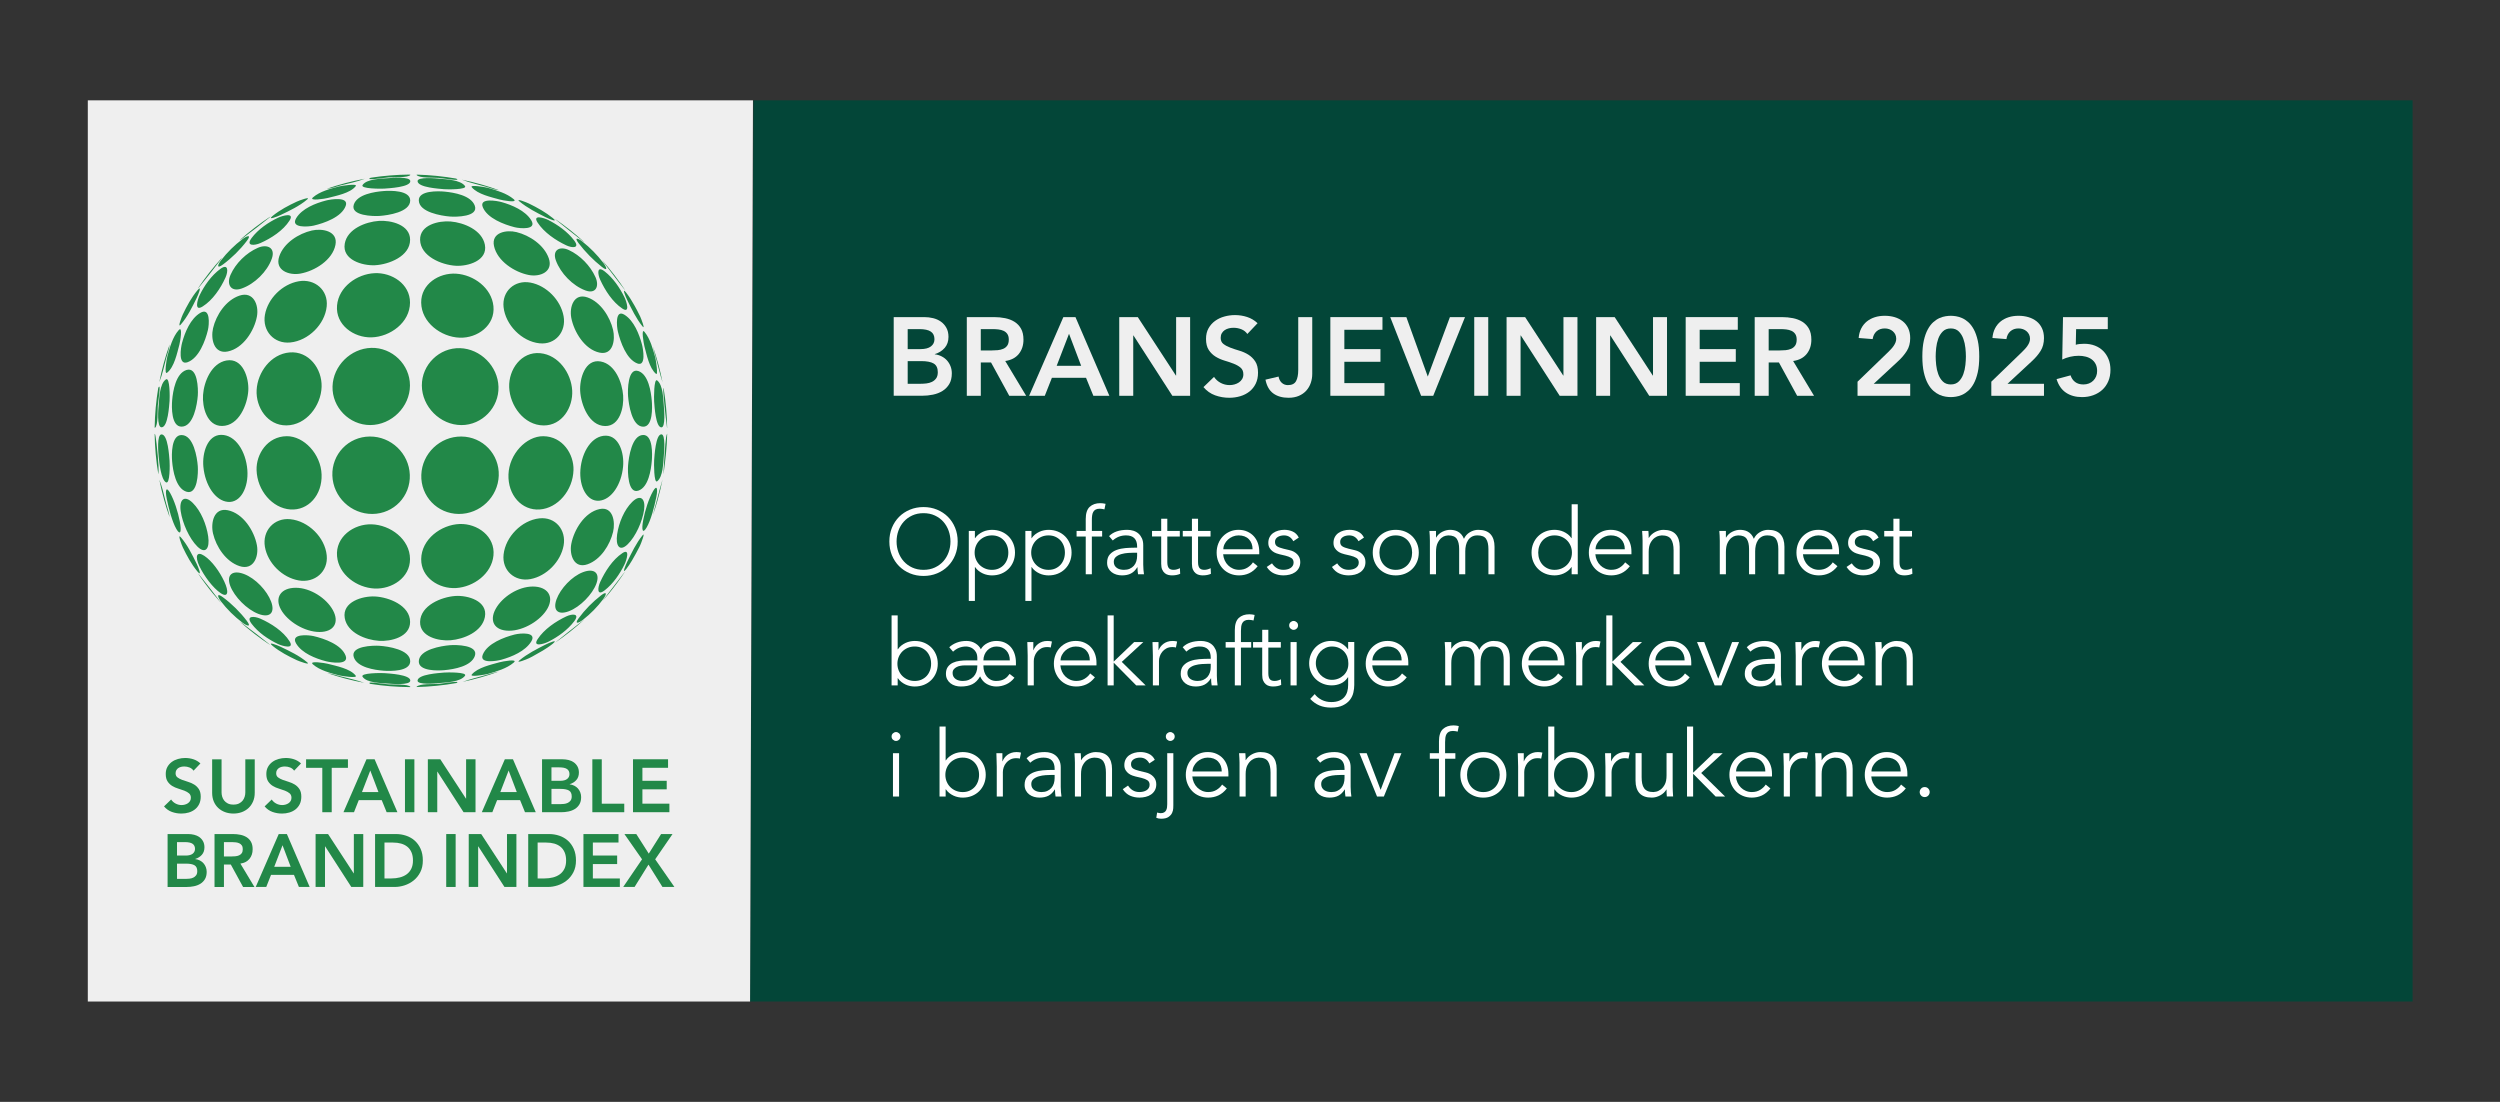 <?xml version="1.0" encoding="UTF-8"?>
<svg xmlns="http://www.w3.org/2000/svg" width="270" height="119" viewBox="0 0 270 119">
  <rect x="0" y="0" width="270" height="119" fill="#333333" stroke="none"/>
  <g id="a" data-name="BG">
    <g id="b" data-name="BG">
      <polyline points="81.372 10.836 260.562 10.836 260.562 108.164 81.007 108.164" style="fill: #034638;"/>
      <polyline points="81.007 108.164 9.483 108.164 9.483 10.836 81.32 10.836" style="fill: #efefef;"/>
    </g>
  </g>
  <g id="c" data-name="text">
    <g>
      <path d="M96.519,34.248h3.312c.32,0,.637.038.948.114s.59.2.834.372.442.394.594.666c.152.271.229.6.229.983,0,.48-.137.876-.408,1.188-.272.312-.628.536-1.068.672v.024c.265.031.511.105.738.222s.422.264.582.444c.16.18.286.388.378.624.092.235.138.489.138.762,0,.464-.092.85-.275,1.158-.185.308-.426.556-.727.743-.3.188-.644.322-1.031.402-.389.08-.782.12-1.183.12h-3.06v-8.496ZM98.03,37.704h1.38c.504,0,.882-.098,1.134-.294s.378-.454.378-.774c0-.367-.13-.642-.39-.821-.26-.181-.678-.271-1.254-.271h-1.248v2.16ZM98.03,41.448h1.392c.192,0,.398-.012.618-.036s.422-.08.606-.168c.184-.088.336-.214.456-.378s.18-.386.18-.666c0-.448-.146-.76-.438-.937-.293-.176-.746-.264-1.362-.264h-1.452v2.448Z" style="fill: #efefef;"/>
      <path d="M104.414,34.248h2.952c.407,0,.802.038,1.182.114s.718.206,1.014.39c.296.185.532.433.708.744.176.312.265.708.265,1.188,0,.615-.171,1.132-.511,1.548s-.826.668-1.458.756l2.257,3.756h-1.824l-1.968-3.6h-1.104v3.6h-1.512v-8.496ZM107.102,37.848c.216,0,.433-.01.648-.029.216-.021.414-.068.594-.145.18-.075.326-.191.438-.348.111-.156.168-.374.168-.654,0-.248-.053-.447-.156-.6-.104-.152-.24-.266-.408-.342s-.354-.126-.558-.15-.402-.036-.595-.036h-1.308v2.304h1.176Z" style="fill: #efefef;"/>
      <path d="M114.843,34.248h1.308l3.66,8.496h-1.729l-.792-1.944h-3.684l-.768,1.944h-1.692l3.696-8.496ZM116.763,39.504l-1.309-3.456-1.332,3.456h2.641Z" style="fill: #efefef;"/>
      <path d="M120.878,34.248h2.004l4.116,6.312h.023v-6.312h1.512v8.496h-1.92l-4.199-6.516h-.024v6.516h-1.512v-8.496Z" style="fill: #efefef;"/>
      <path d="M134.714,36.072c-.16-.232-.374-.402-.643-.51-.268-.108-.55-.162-.846-.162-.176,0-.346.02-.51.06s-.312.104-.444.192-.238.202-.318.342-.119.306-.119.498c0,.288.1.508.3.66.199.152.447.284.744.396.296.112.619.221.972.324.352.104.676.248.972.432.296.185.544.429.744.732s.3.708.3,1.212c0,.456-.084.854-.252,1.194s-.394.622-.678.846-.614.393-.99.504c-.376.112-.771.168-1.188.168-.528,0-1.036-.088-1.524-.264s-.908-.472-1.26-.888l1.14-1.104c.185.28.427.498.727.654.3.155.618.233.954.233.176,0,.352-.023.527-.071.176-.049.336-.12.48-.217.144-.096.26-.218.348-.365.088-.148.132-.318.132-.511,0-.312-.1-.552-.3-.72s-.448-.31-.744-.426-.62-.226-.972-.33c-.353-.104-.676-.246-.972-.426-.297-.181-.545-.42-.744-.721-.2-.3-.3-.701-.3-1.205,0-.44.09-.82.27-1.141.18-.319.416-.586.708-.798s.626-.37,1.002-.474c.376-.104.76-.156,1.152-.156.447,0,.882.068,1.302.204s.798.359,1.134.672l-1.104,1.164Z" style="fill: #efefef;"/>
      <path d="M141.722,40.393c0,.336-.055.659-.162.972-.108.312-.269.586-.48.822-.212.235-.478.424-.798.563s-.692.21-1.116.21c-.672,0-1.222-.156-1.649-.468-.429-.312-.71-.808-.847-1.488l1.416-.336c.049.28.162.504.343.672.18.168.401.252.666.252.432,0,.726-.146.882-.438s.233-.694.233-1.206v-5.7h1.513v6.145Z" style="fill: #efefef;"/>
      <path d="M143.678,34.248h5.628v1.368h-4.116v2.088h3.9v1.368h-3.9v2.304h4.332v1.368h-5.844v-8.496Z" style="fill: #efefef;"/>
      <path d="M150.146,34.248h1.74l2.315,6.42,2.389-6.42h1.632l-3.432,8.496h-1.309l-3.336-8.496Z" style="fill: #efefef;"/>
      <path d="M159.218,34.248h1.512v8.496h-1.512v-8.496Z" style="fill: #efefef;"/>
      <path d="M162.71,34.248h2.004l4.116,6.312h.023v-6.312h1.512v8.496h-1.92l-4.199-6.516h-.024v6.516h-1.512v-8.496Z" style="fill: #efefef;"/>
      <path d="M172.382,34.248h2.004l4.116,6.312h.023v-6.312h1.512v8.496h-1.92l-4.199-6.516h-.024v6.516h-1.512v-8.496Z" style="fill: #efefef;"/>
      <path d="M182.054,34.248h5.628v1.368h-4.116v2.088h3.9v1.368h-3.9v2.304h4.332v1.368h-5.844v-8.496Z" style="fill: #efefef;"/>
      <path d="M189.506,34.248h2.952c.407,0,.802.038,1.182.114s.718.206,1.014.39c.296.185.532.433.708.744.176.312.265.708.265,1.188,0,.615-.171,1.132-.511,1.548s-.826.668-1.458.756l2.257,3.756h-1.824l-1.968-3.6h-1.104v3.6h-1.512v-8.496ZM192.194,37.848c.216,0,.433-.01.648-.029.216-.021.414-.068.594-.145.18-.075.326-.191.438-.348.111-.156.168-.374.168-.654,0-.248-.053-.447-.156-.6-.104-.152-.24-.266-.408-.342s-.354-.126-.558-.15-.402-.036-.595-.036h-1.308v2.304h1.176Z" style="fill: #efefef;"/>
      <path d="M200.617,41.22l3.3-3.191c.096-.096.196-.198.3-.307.104-.107.198-.222.282-.342s.154-.246.21-.378.084-.27.084-.414c0-.176-.034-.332-.102-.468-.068-.136-.158-.252-.271-.348-.112-.097-.242-.17-.39-.223-.148-.052-.306-.078-.474-.078-.36,0-.656.104-.889.312-.231.208-.372.488-.42.84l-1.512-.12c.032-.392.126-.737.282-1.038.155-.3.357-.55.605-.75.248-.199.536-.352.864-.456.328-.104.684-.155,1.068-.155.384,0,.741.05,1.073.149.332.101.622.248.87.444s.444.446.588.75c.145.304.217.66.217,1.068,0,.535-.122.998-.366,1.386s-.559.758-.942,1.109l-2.628,2.437h3.937v1.296h-5.688v-1.524Z" style="fill: #efefef;"/>
      <path d="M207.613,38.496c0-.672.054-1.246.161-1.722.108-.477.25-.876.427-1.2.176-.324.373-.584.594-.78.22-.195.444-.344.672-.443.228-.101.448-.166.66-.198s.397-.048.558-.048.346.016.559.048c.212.032.432.098.659.198.229.1.452.248.673.443.22.196.418.456.594.78s.317.724.426,1.2c.108.476.162,1.05.162,1.722s-.054,1.246-.162,1.722c-.108.477-.25.876-.426,1.2s-.374.584-.594.78c-.221.196-.444.344-.673.444-.228.1-.447.165-.659.197-.213.032-.398.048-.559.048s-.346-.016-.558-.048-.433-.098-.66-.197c-.228-.101-.452-.248-.672-.444-.221-.196-.418-.456-.594-.78-.177-.324-.318-.724-.427-1.2-.107-.476-.161-1.05-.161-1.722ZM209.053,38.496c0,.264.019.57.054.918.036.348.11.678.223.99.111.312.275.576.492.792.216.216.504.324.863.324.36,0,.648-.108.864-.324s.38-.48.492-.792c.111-.312.186-.643.222-.99s.054-.654.054-.918-.018-.57-.054-.918-.11-.678-.222-.99c-.112-.312-.276-.576-.492-.792s-.504-.324-.864-.324c-.359,0-.647.108-.863.324-.217.216-.381.48-.492.792-.112.312-.187.643-.223.99-.035.348-.054.654-.054.918Z" style="fill: #efefef;"/>
      <path d="M215.065,41.22l3.3-3.191c.096-.096.196-.198.3-.307.104-.107.198-.222.282-.342s.154-.246.21-.378.084-.27.084-.414c0-.176-.034-.332-.102-.468-.068-.136-.158-.252-.271-.348-.112-.097-.242-.17-.39-.223-.148-.052-.306-.078-.474-.078-.36,0-.656.104-.889.312-.231.208-.372.488-.42.84l-1.512-.12c.032-.392.126-.737.282-1.038.155-.3.357-.55.605-.75.248-.199.536-.352.864-.456.328-.104.684-.155,1.068-.155.384,0,.741.05,1.073.149.332.101.622.248.87.444s.444.446.588.75c.145.304.217.66.217,1.068,0,.535-.122.998-.366,1.386s-.559.758-.942,1.109l-2.628,2.437h3.937v1.296h-5.688v-1.524Z" style="fill: #efefef;"/>
      <path d="M227.641,35.544h-3.42l-.036,1.692c.112-.04.254-.068.427-.084.172-.017.334-.024.485-.024.416,0,.799.066,1.146.198s.646.322.894.57.442.544.582.888c.141.344.21.732.21,1.164,0,.456-.078.866-.233,1.229-.156.364-.372.673-.648.925-.275.252-.602.445-.978.582-.376.136-.78.203-1.212.203-.681,0-1.259-.159-1.734-.479s-.814-.808-1.014-1.464l1.512-.408c.096.304.26.544.492.72.231.177.531.265.899.265.217,0,.414-.036.595-.108.18-.072.336-.174.468-.306s.233-.286.306-.462.108-.368.108-.576c0-.296-.055-.548-.162-.756-.108-.208-.254-.378-.438-.511-.184-.132-.396-.228-.636-.288-.24-.06-.492-.09-.756-.09-.312,0-.622.036-.93.108-.309.072-.591.172-.847.3l.084-4.584h4.836v1.296Z" style="fill: #efefef;"/>
    </g>
    <g>
      <path d="M103.43,58.482c0,.54-.094,1.037-.28,1.49s-.445.845-.774,1.175c-.33.33-.721.589-1.171.775-.449.187-.938.28-1.465.28-.526,0-1.015-.094-1.465-.28s-.84-.445-1.17-.775-.588-.722-.775-1.175c-.187-.453-.279-.95-.279-1.49s.093-1.036.279-1.489c.188-.454.445-.846.775-1.176s.72-.588,1.17-.774.938-.28,1.465-.28c.527,0,1.016.094,1.465.28.45.187.841.444,1.171.774.329.33.588.722.774,1.176.187.453.28.949.28,1.489ZM102.65,58.482c0-.406-.066-.795-.2-1.165-.133-.37-.324-.694-.574-.975s-.556-.503-.915-.67c-.36-.167-.768-.25-1.221-.25s-.859.083-1.22.25-.665.39-.915.67-.441.604-.575.975c-.133.37-.2.759-.2,1.165,0,.407.067.795.2,1.165.134.37.325.695.575.976.25.279.555.503.915.67.36.166.767.25,1.22.25s.86-.084,1.221-.25c.359-.167.665-.391.915-.67.25-.28.441-.605.574-.976.134-.37.2-.758.2-1.165Z" style="fill: #fff;"/>
      <path d="M104.63,57.343h.659v.78h.021c.106-.16.233-.297.38-.41s.3-.207.46-.28.325-.127.495-.16.331-.05.485-.05c.366,0,.701.062,1.005.185.303.124.564.296.784.516.221.22.392.479.516.78.123.3.185.626.185.979s-.062.68-.185.98c-.124.3-.295.56-.516.779-.22.221-.481.392-.784.516-.304.123-.639.185-1.005.185-.154,0-.315-.017-.485-.05s-.335-.087-.495-.16-.313-.166-.46-.28c-.146-.113-.273-.25-.38-.409h-.021v3.659h-.659v-7.56ZM108.9,59.683c0-.26-.042-.503-.125-.729s-.202-.424-.355-.591c-.153-.166-.338-.298-.555-.395s-.462-.146-.734-.146c-.273,0-.523.049-.75.146-.228.097-.424.229-.591.395-.166.167-.296.364-.39.591s-.14.47-.14.729.046.504.14.73.224.423.39.59c.167.166.363.298.591.395.227.097.477.146.75.146.272,0,.518-.049.734-.146s.401-.229.555-.395c.153-.167.272-.363.355-.59s.125-.471.125-.73Z" style="fill: #fff;"/>
      <path d="M110.739,57.343h.66v.78h.02c.106-.16.233-.297.38-.41.147-.113.301-.207.461-.28.159-.073.324-.127.494-.16s.332-.05.485-.05c.366,0,.701.062,1.005.185.304.124.565.296.785.516s.392.479.515.78c.124.3.186.626.186.979s-.062.68-.186.98c-.123.3-.295.56-.515.779-.22.221-.481.392-.785.516-.304.123-.639.185-1.005.185-.153,0-.315-.017-.485-.05s-.335-.087-.494-.16c-.16-.073-.313-.166-.461-.28-.146-.113-.273-.25-.38-.409h-.02v3.659h-.66v-7.56ZM115.01,59.683c0-.26-.042-.503-.125-.729-.084-.227-.202-.424-.355-.591-.153-.166-.339-.298-.555-.395-.217-.097-.462-.146-.735-.146s-.523.049-.75.146-.424.229-.59.395c-.167.167-.297.364-.39.591-.094.227-.141.47-.141.729s.047.504.141.73c.093.227.223.423.39.59.166.166.363.298.59.395s.477.146.75.146.519-.049.735-.146c.216-.097.401-.229.555-.395.153-.167.271-.363.355-.59.083-.227.125-.471.125-.73Z" style="fill: #fff;"/>
      <path d="M119.029,57.942h-1.11v4.08h-.66v-4.08h-.989v-.6h.989v-1.28c0-.62.144-1.062.431-1.325.286-.263.666-.395,1.14-.395.094,0,.188.007.285.02.097.014.191.03.285.051l-.12.6c-.08-.02-.164-.036-.25-.05-.087-.014-.174-.021-.26-.021-.181,0-.327.03-.44.09-.113.061-.2.146-.26.256-.061.109-.101.238-.12.385-.021.146-.03.304-.03.47v1.2h1.11v.6Z" style="fill: #fff;"/>
      <path d="M122.81,59.152v-.12c0-.806-.4-1.21-1.2-1.21-.547,0-1.023.184-1.431.551l-.399-.471c.439-.453,1.1-.68,1.979-.68.227,0,.445.033.655.1.21.067.392.169.545.306s.276.309.37.515c.094.207.14.453.14.74v2.09c0,.18.009.368.025.565.017.196.035.358.055.484h-.64c-.021-.113-.035-.236-.045-.37-.01-.133-.016-.263-.016-.39h-.02c-.193.313-.422.538-.685.675-.264.137-.585.205-.966.205-.206,0-.406-.028-.6-.085s-.365-.144-.515-.26c-.15-.117-.271-.26-.36-.43-.09-.171-.135-.369-.135-.596,0-.38.098-.678.295-.895.196-.217.443-.379.74-.485.296-.106.613-.173.949-.2.337-.026.646-.04.926-.04h.33ZM122.469,59.692c-.166,0-.375.009-.625.025s-.489.057-.72.12c-.229.063-.427.161-.59.295s-.245.316-.245.55c0,.153.031.285.095.396.063.109.148.199.255.27.107.07.226.12.355.15.13.029.262.045.395.045.24,0,.448-.04.625-.12s.325-.188.445-.325.208-.297.265-.479c.057-.184.086-.379.086-.586v-.34h-.341Z" style="fill: #fff;"/>
      <path d="M127.419,57.942h-1.35v2.761c0,.173.017.314.05.425.033.109.08.194.14.255.061.06.132.102.215.125.084.023.176.035.275.035.113,0,.23-.017.35-.05.12-.034.23-.077.33-.131l.03.61c-.247.113-.543.17-.89.17-.127,0-.259-.017-.396-.05s-.262-.097-.375-.19c-.113-.093-.206-.22-.279-.38-.074-.16-.11-.37-.11-.63v-2.95h-.99v-.6h.99v-1.32h.66v1.32h1.35v.6Z" style="fill: #fff;"/>
      <path d="M130.739,57.942h-1.351v2.761c0,.173.017.314.05.425.033.109.08.194.141.255.06.06.131.102.215.125.083.023.175.035.275.035.113,0,.229-.017.35-.05.12-.034.229-.077.33-.131l.03.61c-.247.113-.544.17-.891.17-.127,0-.258-.017-.395-.05s-.262-.097-.375-.19c-.113-.093-.207-.22-.28-.38s-.11-.37-.11-.63v-2.95h-.989v-.6h.989v-1.32h.66v1.32h1.351v.6Z" style="fill: #fff;"/>
      <path d="M132.099,59.862c.021.233.076.454.17.66.094.207.217.385.37.535s.33.269.53.355c.2.086.416.13.649.13.354,0,.658-.082.915-.245s.452-.352.585-.565l.511.42c-.28.354-.589.607-.926.761-.336.153-.698.229-1.085.229-.347,0-.668-.062-.965-.185-.297-.124-.552-.295-.765-.516-.214-.22-.382-.479-.505-.779-.124-.301-.186-.627-.186-.98s.061-.68.181-.979c.119-.301.286-.561.5-.78.213-.22.463-.392.75-.516.286-.123.596-.185.93-.185.354,0,.67.063.95.19.279.126.515.295.705.505.189.21.335.456.435.739.1.284.15.586.15.905v.3h-3.9ZM135.278,59.322c0-.446-.133-.808-.399-1.085-.267-.276-.641-.415-1.12-.415-.214,0-.42.042-.62.125-.2.084-.375.195-.525.335-.149.141-.27.301-.359.48s-.135.367-.135.56h3.159Z" style="fill: #fff;"/>
      <path d="M139.679,58.453c-.1-.193-.233-.347-.4-.46-.166-.113-.369-.171-.609-.171-.113,0-.229.014-.345.04-.117.027-.223.068-.315.125-.094.057-.169.129-.225.216-.058.086-.085.193-.085.319,0,.221.076.38.229.48.153.1.384.187.69.26l.67.16c.326.073.598.222.814.445.217.223.325.501.325.835,0,.253-.052.472-.155.654-.104.184-.239.334-.41.45-.17.117-.364.202-.585.255-.22.054-.443.08-.67.08-.359,0-.694-.068-1.005-.205-.31-.137-.575-.371-.795-.705l.57-.39c.133.213.302.384.505.51.203.127.445.19.725.19.134,0,.267-.016.4-.045.133-.03.252-.077.354-.141.104-.063.188-.145.25-.245.063-.1.096-.216.096-.35,0-.233-.087-.401-.26-.505-.174-.104-.384-.186-.631-.245l-.64-.15c-.08-.02-.188-.053-.325-.1s-.27-.116-.399-.21-.242-.215-.335-.365c-.094-.149-.141-.335-.141-.555,0-.24.049-.45.146-.63.097-.181.227-.327.39-.44s.349-.198.555-.255c.207-.057.42-.085.641-.085.326,0,.63.063.91.19.279.126.496.343.649.649l-.59.391Z" style="fill: #fff;"/>
      <path d="M146.719,58.453c-.101-.193-.233-.347-.4-.46s-.37-.171-.61-.171c-.113,0-.229.014-.345.04-.116.027-.222.068-.315.125-.093.057-.168.129-.225.216-.057.086-.085.193-.085.319,0,.221.076.38.23.48.153.1.383.187.689.26l.67.16c.327.073.599.222.815.445.217.223.325.501.325.835,0,.253-.052.472-.155.654-.104.184-.24.334-.41.45-.17.117-.365.202-.585.255-.22.054-.443.08-.67.08-.36,0-.695-.068-1.005-.205-.311-.137-.575-.371-.795-.705l.569-.39c.134.213.302.384.505.51.204.127.445.19.726.19.133,0,.267-.016.399-.045.134-.03.252-.077.355-.141s.187-.145.25-.245c.063-.1.095-.216.095-.35,0-.233-.087-.401-.26-.505-.174-.104-.384-.186-.63-.245l-.64-.15c-.08-.02-.188-.053-.325-.1s-.271-.116-.4-.21-.241-.215-.335-.365c-.094-.149-.14-.335-.14-.555,0-.24.048-.45.145-.63.097-.181.227-.327.391-.44.163-.113.348-.198.555-.255.206-.057.42-.085.64-.085.327,0,.63.063.91.19.28.126.497.343.65.649l-.59.391Z" style="fill: #fff;"/>
      <path d="M153.229,59.683c0,.354-.062.68-.186.98-.123.3-.295.56-.515.779-.221.221-.482.392-.785.516-.304.123-.639.185-1.005.185-.36,0-.692-.062-.995-.185-.304-.124-.565-.295-.785-.516-.22-.22-.392-.479-.515-.779-.124-.301-.186-.627-.186-.98s.062-.68.186-.979c.123-.301.295-.561.515-.78s.481-.392.785-.516c.303-.123.635-.185.995-.185.366,0,.701.062,1.005.185.303.124.564.296.785.516.22.22.392.479.515.78.123.3.186.626.186.979ZM152.508,59.683c0-.26-.041-.503-.125-.729-.083-.227-.201-.424-.354-.591-.153-.166-.339-.298-.556-.395-.216-.097-.461-.146-.734-.146s-.519.049-.735.146-.399.229-.55.395c-.15.167-.267.364-.35.591-.084.227-.125.47-.125.729s.041.504.125.73c.083.227.199.423.35.59.15.166.333.298.55.395s.462.146.735.146.519-.049.734-.146c.217-.097.402-.229.556-.395.153-.167.271-.363.354-.59.084-.227.125-.471.125-.73Z" style="fill: #fff;"/>
      <path d="M154.428,58.383c0-.174-.005-.347-.015-.521-.011-.173-.022-.346-.035-.52h.71v.71h.02c.16-.273.382-.48.665-.62s.565-.21.846-.21c.126,0,.261.014.404.04s.282.075.415.145c.134.07.259.169.375.296.117.126.215.29.295.489.134-.3.346-.536.636-.71.29-.173.591-.26.904-.26.601,0,1.044.158,1.33.475.287.317.431.769.431,1.355v2.97h-.66v-2.729c0-.474-.084-.837-.25-1.09-.167-.254-.477-.381-.931-.381-.246,0-.453.049-.619.146-.167.097-.302.225-.405.385s-.179.342-.226.545c-.046.204-.069.415-.069.635v2.49h-.66v-2.729c0-.474-.084-.837-.25-1.09-.167-.254-.477-.381-.93-.381-.04,0-.132.014-.275.04-.144.027-.292.101-.445.221s-.291.3-.415.54c-.123.239-.185.573-.185,1v2.399h-.66v-3.64Z" style="fill: #fff;"/>
      <path d="M170.398,62.022h-.66v-.779h-.02c-.106.159-.233.296-.38.409-.147.114-.301.207-.46.28-.16.073-.325.127-.495.16s-.332.05-.485.05c-.366,0-.701-.062-1.005-.185-.304-.124-.565-.295-.785-.516-.22-.22-.392-.479-.515-.779-.124-.301-.186-.627-.186-.98s.062-.68.186-.979c.123-.301.295-.561.515-.78s.481-.392.785-.516c.304-.123.639-.185,1.005-.185.153,0,.315.017.485.05s.335.087.495.16c.159.073.312.167.46.28.146.113.273.25.38.41h.02v-3.66h.66v7.56ZM166.128,59.683c0,.26.041.504.125.73.083.227.201.423.354.59.153.166.339.298.555.395.217.097.462.146.735.146.267,0,.515-.049.745-.146s.429-.229.595-.395c.167-.167.297-.363.391-.59.093-.227.14-.471.14-.73s-.047-.503-.14-.729c-.094-.227-.224-.424-.391-.591-.166-.166-.364-.298-.595-.395s-.479-.146-.745-.146c-.273,0-.519.049-.735.146-.216.097-.401.229-.555.395-.153.167-.271.364-.354.591-.084.227-.125.47-.125.729Z" style="fill: #fff;"/>
      <path d="M172.298,59.862c.02.233.076.454.17.66.093.207.216.385.37.535.152.15.329.269.529.355.2.086.417.13.65.13.354,0,.658-.082.915-.245s.451-.352.585-.565l.51.42c-.28.354-.588.607-.925.761s-.698.229-1.085.229c-.347,0-.669-.062-.965-.185-.297-.124-.552-.295-.766-.516-.213-.22-.382-.479-.505-.779-.123-.301-.185-.627-.185-.98s.06-.68.18-.979c.12-.301.287-.561.5-.78s.463-.392.75-.516c.287-.123.597-.185.93-.185.354,0,.67.063.95.19.28.126.516.295.705.505.19.21.335.456.436.739.1.284.149.586.149.905v.3h-3.899ZM175.478,59.322c0-.446-.134-.808-.4-1.085-.267-.276-.64-.415-1.12-.415-.213,0-.42.042-.619.125-.2.084-.375.195-.525.335-.15.141-.271.301-.36.48s-.135.367-.135.56h3.16Z" style="fill: #fff;"/>
      <path d="M178.027,57.343c.014.127.021.252.025.375.003.123.005.248.005.375h.02c.073-.127.167-.243.28-.35.113-.107.24-.199.38-.275.141-.076.288-.137.445-.18.156-.044.312-.065.465-.065.6,0,1.043.158,1.33.475.286.317.43.769.43,1.355v2.97h-.66v-2.59c0-.52-.09-.918-.27-1.195-.18-.276-.514-.415-1-.415-.033,0-.127.014-.28.04-.153.027-.314.101-.484.221s-.322.3-.455.54c-.134.239-.2.573-.2,1v2.399h-.66v-3.649c0-.127-.005-.287-.015-.48-.011-.193-.022-.376-.035-.55h.68Z" style="fill: #fff;"/>
      <path d="M185.737,58.383c0-.174-.005-.347-.015-.521-.011-.173-.022-.346-.035-.52h.71v.71h.02c.16-.273.382-.48.665-.62s.565-.21.846-.21c.126,0,.261.014.404.04s.282.075.415.145c.134.07.259.169.375.296.117.126.215.29.295.489.134-.3.346-.536.636-.71.29-.173.591-.26.904-.26.601,0,1.044.158,1.33.475.287.317.431.769.431,1.355v2.97h-.66v-2.729c0-.474-.084-.837-.25-1.09-.167-.254-.477-.381-.931-.381-.246,0-.453.049-.619.146-.167.097-.302.225-.405.385s-.179.342-.226.545c-.046.204-.069.415-.069.635v2.49h-.66v-2.729c0-.474-.084-.837-.25-1.09-.167-.254-.477-.381-.93-.381-.04,0-.132.014-.275.04-.144.027-.292.101-.445.221s-.291.3-.415.54c-.123.239-.185.573-.185,1v2.399h-.66v-3.64Z" style="fill: #fff;"/>
      <path d="M194.718,59.862c.02.233.076.454.17.66.093.207.216.385.37.535.152.15.329.269.529.355.2.086.417.13.65.13.354,0,.658-.082.915-.245s.451-.352.585-.565l.51.42c-.28.354-.588.607-.925.761s-.698.229-1.085.229c-.347,0-.669-.062-.965-.185-.297-.124-.552-.295-.766-.516-.213-.22-.382-.479-.505-.779-.123-.301-.185-.627-.185-.98s.06-.68.18-.979c.12-.301.287-.561.5-.78s.463-.392.75-.516c.287-.123.597-.185.93-.185.354,0,.67.063.95.19.28.126.516.295.705.505.19.21.335.456.436.739.1.284.149.586.149.905v.3h-3.899ZM197.898,59.322c0-.446-.134-.808-.4-1.085-.267-.276-.64-.415-1.12-.415-.213,0-.42.042-.619.125-.2.084-.375.195-.525.335-.15.141-.271.301-.36.48s-.135.367-.135.56h3.16Z" style="fill: #fff;"/>
      <path d="M202.298,58.453c-.101-.193-.233-.347-.4-.46s-.37-.171-.61-.171c-.113,0-.229.014-.345.04-.116.027-.222.068-.315.125-.093.057-.168.129-.225.216-.057.086-.085.193-.085.319,0,.221.076.38.23.48.153.1.383.187.689.26l.67.16c.327.073.599.222.815.445.217.223.325.501.325.835,0,.253-.052.472-.155.654-.104.184-.24.334-.41.45-.17.117-.365.202-.585.255-.22.054-.443.08-.67.08-.36,0-.695-.068-1.005-.205-.311-.137-.575-.371-.795-.705l.569-.39c.134.213.302.384.505.51.204.127.445.19.726.19.133,0,.267-.016.399-.045.134-.03.252-.077.355-.141s.187-.145.25-.245c.063-.1.095-.216.095-.35,0-.233-.087-.401-.26-.505-.174-.104-.384-.186-.63-.245l-.64-.15c-.08-.02-.188-.053-.325-.1s-.271-.116-.4-.21-.241-.215-.335-.365c-.094-.149-.14-.335-.14-.555,0-.24.048-.45.145-.63.097-.181.227-.327.391-.44.163-.113.348-.198.555-.255.206-.057.42-.085.64-.085.327,0,.63.063.91.19.28.126.497.343.65.649l-.59.391Z" style="fill: #fff;"/>
      <path d="M206.497,57.942h-1.35v2.761c0,.173.017.314.05.425.033.109.08.194.14.255.061.06.132.102.215.125.084.023.176.035.275.035.113,0,.23-.017.35-.05.12-.034.23-.077.33-.131l.03.61c-.247.113-.543.17-.89.17-.127,0-.259-.017-.396-.05s-.262-.097-.375-.19c-.113-.093-.206-.22-.279-.38-.074-.16-.11-.37-.11-.63v-2.95h-.99v-.6h.99v-1.32h.66v1.32h1.35v.6Z" style="fill: #fff;"/>
      <path d="M96.29,66.463h.659v3.66h.021c.106-.16.233-.297.38-.41s.3-.207.46-.28.325-.127.495-.16.331-.05.485-.05c.366,0,.701.062,1.005.185.303.124.564.296.784.516.221.22.392.479.516.78.123.3.185.626.185.979s-.062.68-.185.98c-.124.3-.295.56-.516.779-.22.221-.481.392-.784.516-.304.123-.639.185-1.005.185-.154,0-.315-.017-.485-.05s-.335-.087-.495-.16-.313-.166-.46-.28c-.146-.113-.273-.25-.38-.409h-.021v.779h-.659v-7.56ZM100.56,71.683c0-.26-.042-.503-.125-.729s-.202-.424-.355-.591c-.153-.166-.338-.298-.555-.395s-.462-.146-.734-.146c-.273,0-.523.049-.75.146-.228.097-.424.229-.591.395-.166.167-.296.364-.39.591s-.14.47-.14.729.046.504.14.73.224.423.39.59c.167.166.363.298.591.395.227.097.477.146.75.146.272,0,.518-.049.734-.146s.401-.229.555-.395c.153-.167.272-.363.355-.59s.125-.471.125-.73Z" style="fill: #fff;"/>
      <path d="M106.209,71.862v.091c0,.213.032.416.096.609s.153.362.27.505c.117.144.26.259.431.346.17.086.361.13.574.13.2,0,.375-.021.525-.061s.281-.095.395-.165c.113-.069.214-.151.301-.245.086-.093.166-.189.239-.29l.521.41c-.254.327-.552.567-.896.721-.343.153-.698.229-1.064.229-.354,0-.69-.087-1.01-.26-.32-.174-.567-.45-.74-.83-.233.4-.516.682-.845.845-.33.163-.742.245-1.235.245-.207,0-.407-.028-.6-.085-.194-.057-.365-.144-.516-.26-.149-.117-.27-.26-.359-.43-.091-.171-.136-.369-.136-.596,0-.313.07-.564.21-.755.141-.189.32-.337.54-.439.221-.104.465-.172.735-.205.27-.033.535-.051.795-.051h1.11v-.29c-.007-.246-.057-.448-.15-.604s-.203-.28-.33-.37-.257-.151-.39-.185c-.134-.033-.244-.051-.33-.051-.554,0-1.027.188-1.42.561l-.41-.48c.227-.213.498-.38.814-.5.317-.12.665-.18,1.046-.18.359,0,.68.087.96.26.279.174.477.387.59.641.153-.28.385-.5.694-.66.311-.16.636-.24.976-.24.347,0,.651.06.915.18.263.12.484.285.665.495.18.21.314.459.404.745.091.287.136.594.136.92v.3h-3.511ZM104.18,71.862c-.141,0-.287.014-.44.04-.153.027-.293.072-.42.136s-.231.146-.314.25c-.084.104-.125.234-.125.395,0,.153.031.285.095.396.063.109.148.199.255.27s.225.12.354.15c.131.029.262.045.396.045.24,0,.456-.04.65-.12.192-.08.357-.19.494-.33s.242-.307.315-.5.11-.406.11-.64v-.091h-1.37ZM109.06,71.322c0-.22-.033-.421-.101-.604-.066-.184-.163-.342-.289-.475-.127-.134-.279-.237-.455-.311-.177-.073-.375-.11-.596-.11-.199,0-.385.039-.555.115-.17.077-.318.182-.445.315-.126.133-.227.291-.3.475s-.11.382-.11.595h2.851Z" style="fill: #fff;"/>
      <path d="M110.989,70.803c0-.207-.005-.417-.015-.63-.01-.214-.019-.49-.025-.83h.65v.87h.02c.047-.127.113-.248.2-.365.087-.116.191-.222.315-.315.123-.093.267-.168.43-.225s.349-.085.555-.085c.187,0,.351.021.49.06l-.13.65c-.087-.033-.214-.05-.38-.05-.254,0-.47.048-.65.145-.18.097-.33.221-.45.37-.119.15-.208.312-.265.485-.057.173-.085.34-.085.5v2.64h-.66v-3.22Z" style="fill: #fff;"/>
      <path d="M114.52,71.862c.021.233.076.454.17.66.094.207.217.385.37.535s.33.269.53.355c.2.086.416.13.649.13.354,0,.658-.082.915-.245s.452-.352.585-.565l.511.42c-.28.354-.589.607-.926.761-.336.153-.698.229-1.085.229-.347,0-.668-.062-.965-.185-.297-.124-.552-.295-.765-.516-.214-.22-.382-.479-.505-.779-.124-.301-.186-.627-.186-.98s.061-.68.181-.979c.119-.301.286-.561.5-.78.213-.22.463-.392.75-.516.286-.123.596-.185.93-.185.354,0,.67.063.95.19.279.126.515.295.705.505.189.21.335.456.435.739.1.284.15.586.15.905v.3h-3.9ZM117.699,71.322c0-.446-.133-.808-.399-1.085-.267-.276-.641-.415-1.12-.415-.214,0-.42.042-.62.125-.2.084-.375.195-.525.335-.149.141-.27.301-.359.48s-.135.367-.135.56h3.159Z" style="fill: #fff;"/>
      <path d="M120.279,71.453l2.21-2.11h.99l-2.33,2.14,2.58,2.54h-1.02l-2.431-2.46v2.46h-.659v-7.56h.659v4.99Z" style="fill: #fff;"/>
      <path d="M124.51,70.803c0-.207-.005-.417-.016-.63-.01-.214-.019-.49-.024-.83h.649v.87h.021c.047-.127.113-.248.2-.365.086-.116.191-.222.314-.315.123-.093.267-.168.431-.225.163-.057.348-.085.555-.085.187,0,.35.021.49.06l-.131.65c-.086-.033-.213-.05-.38-.05-.253,0-.47.048-.649.145-.181.097-.33.221-.45.37-.12.15-.208.312-.265.485-.057.173-.085.34-.085.5v2.64h-.66v-3.22Z" style="fill: #fff;"/>
      <path d="M130.76,71.152v-.12c0-.806-.4-1.21-1.2-1.21-.547,0-1.023.184-1.431.551l-.399-.471c.439-.453,1.1-.68,1.979-.68.227,0,.445.033.655.1.21.067.392.169.545.306s.276.309.37.515c.094.207.14.453.14.74v2.09c0,.18.009.368.025.565.017.196.035.358.055.484h-.64c-.021-.113-.035-.236-.045-.37-.01-.133-.016-.263-.016-.39h-.02c-.193.313-.422.538-.685.675-.264.137-.585.205-.966.205-.206,0-.406-.028-.6-.085s-.365-.144-.515-.26c-.15-.117-.271-.26-.36-.43-.09-.171-.135-.369-.135-.596,0-.38.098-.678.295-.895.196-.217.443-.379.74-.485.296-.106.613-.173.949-.2.337-.026.646-.04.926-.04h.33ZM130.419,71.692c-.166,0-.375.009-.625.025s-.489.057-.72.12c-.229.063-.427.161-.59.295s-.245.316-.245.55c0,.153.031.285.095.396.063.109.148.199.255.27.107.07.226.12.355.15.13.029.262.045.395.045.24,0,.448-.04.625-.12s.325-.188.445-.325.208-.297.265-.479c.057-.184.086-.379.086-.586v-.34h-.341Z" style="fill: #fff;"/>
      <path d="M135.129,69.942h-1.109v4.08h-.66v-4.08h-.99v-.6h.99v-1.28c0-.62.144-1.062.43-1.325.287-.263.667-.395,1.141-.395.093,0,.188.007.284.02.097.014.192.03.285.051l-.12.6c-.08-.02-.163-.036-.25-.05-.086-.014-.173-.021-.26-.021-.18,0-.326.03-.439.09-.114.061-.2.146-.261.256-.06.109-.1.238-.12.385-.02.146-.029.304-.029.47v1.2h1.109v.6Z" style="fill: #fff;"/>
      <path d="M138.329,69.942h-1.35v2.761c0,.173.017.314.05.425.033.109.08.194.14.255.061.06.132.102.215.125.084.023.176.035.275.035.113,0,.23-.017.35-.05.12-.034.23-.077.33-.131l.03.61c-.247.113-.543.17-.89.17-.127,0-.259-.017-.396-.05s-.262-.097-.375-.19c-.113-.093-.206-.22-.279-.38-.074-.16-.11-.37-.11-.63v-2.95h-.99v-.6h.99v-1.32h.66v1.32h1.35v.6Z" style="fill: #fff;"/>
      <path d="M140.19,67.543c0,.14-.051.255-.15.345s-.21.135-.33.135-.229-.045-.33-.135c-.1-.09-.149-.205-.149-.345,0-.141.05-.255.149-.346.101-.09.21-.135.33-.135s.23.045.33.135c.1.091.15.205.15.346ZM140.039,74.022h-.66v-4.68h.66v4.68Z" style="fill: #fff;"/>
      <path d="M141.989,74.963c.193.26.444.468.755.625.31.156.655.234,1.035.234.333,0,.616-.048.85-.145s.422-.229.565-.396c.143-.166.246-.361.31-.585.063-.223.095-.461.095-.715v-.84h-.02c-.214.32-.474.547-.78.68-.307.134-.63.2-.97.2s-.658-.06-.955-.18-.555-.285-.775-.495c-.22-.21-.394-.462-.52-.755-.127-.293-.19-.61-.19-.95s.061-.656.181-.95c.119-.293.284-.55.494-.77.211-.22.461-.392.75-.516.29-.123.608-.185.955-.185.141,0,.289.014.445.04s.313.073.47.14c.157.067.312.159.466.275.152.116.296.265.43.445h.02v-.78h.66v4.64c0,.254-.031.523-.095.811-.063.286-.187.55-.37.79-.184.239-.438.439-.765.6-.327.16-.754.24-1.28.24-.467,0-.884-.077-1.25-.23-.367-.153-.7-.39-1-.71l.49-.52ZM142.11,71.623c0,.246.045.479.135.694.09.217.213.407.37.57.156.163.34.293.55.39s.438.146.685.146c.24,0,.469-.043.686-.13s.408-.209.575-.365c.166-.156.295-.345.385-.565.09-.22.132-.466.125-.739,0-.247-.04-.479-.12-.695s-.197-.406-.35-.57c-.154-.163-.341-.293-.561-.39s-.467-.146-.74-.146c-.246,0-.475.049-.685.146s-.394.227-.55.39c-.157.164-.28.354-.37.57s-.135.448-.135.695Z" style="fill: #fff;"/>
      <path d="M148.199,71.862c.02.233.076.454.17.66.093.207.216.385.37.535.152.15.329.269.529.355.2.086.417.13.65.13.354,0,.658-.082.915-.245s.451-.352.585-.565l.51.42c-.28.354-.588.607-.925.761s-.698.229-1.085.229c-.347,0-.669-.062-.965-.185-.297-.124-.552-.295-.766-.516-.213-.22-.382-.479-.505-.779-.123-.301-.185-.627-.185-.98s.06-.68.18-.979c.12-.301.287-.561.5-.78s.463-.392.75-.516c.287-.123.597-.185.93-.185.354,0,.67.063.95.19.28.126.516.295.705.505.19.21.335.456.436.739.1.284.149.586.149.905v.3h-3.899ZM151.379,71.322c0-.446-.134-.808-.4-1.085-.267-.276-.64-.415-1.12-.415-.213,0-.42.042-.619.125-.2.084-.375.195-.525.335-.15.141-.271.301-.36.48s-.135.367-.135.56h3.16Z" style="fill: #fff;"/>
      <path d="M156.079,70.383c0-.174-.006-.347-.016-.521-.01-.173-.021-.346-.035-.52h.71v.71h.021c.16-.273.382-.48.665-.62s.564-.21.845-.21c.127,0,.262.014.405.04s.281.075.415.145c.133.07.258.169.375.296.116.126.215.29.295.489.133-.3.345-.536.635-.71.29-.173.592-.26.905-.26.6,0,1.043.158,1.33.475.286.317.43.769.43,1.355v2.97h-.66v-2.729c0-.474-.083-.837-.25-1.09-.167-.254-.477-.381-.93-.381-.247,0-.453.049-.62.146s-.302.225-.405.385-.178.342-.225.545c-.047.204-.07.415-.07.635v2.49h-.66v-2.729c0-.474-.083-.837-.25-1.09-.166-.254-.477-.381-.93-.381-.04,0-.132.014-.275.04-.143.027-.291.101-.444.221s-.292.3-.415.54c-.124.239-.186.573-.186,1v2.399h-.659v-3.64Z" style="fill: #fff;"/>
      <path d="M165.059,71.862c.021.233.076.454.17.66.094.207.217.385.37.535s.33.269.53.355c.2.086.416.13.649.13.354,0,.658-.082.915-.245s.452-.352.585-.565l.511.42c-.28.354-.589.607-.926.761-.336.153-.698.229-1.085.229-.347,0-.668-.062-.965-.185-.297-.124-.552-.295-.765-.516-.214-.22-.382-.479-.505-.779-.124-.301-.186-.627-.186-.98s.061-.68.181-.979c.119-.301.286-.561.5-.78.213-.22.463-.392.75-.516.286-.123.596-.185.93-.185.354,0,.67.063.95.19.279.126.515.295.705.505.189.21.335.456.435.739.1.284.15.586.15.905v.3h-3.9ZM168.238,71.322c0-.446-.133-.808-.399-1.085-.267-.276-.641-.415-1.12-.415-.214,0-.42.042-.62.125-.2.084-.375.195-.525.335-.149.141-.27.301-.359.48s-.135.367-.135.56h3.159Z" style="fill: #fff;"/>
      <path d="M170.229,70.803c0-.207-.005-.417-.015-.63-.01-.214-.019-.49-.025-.83h.65v.87h.02c.047-.127.113-.248.2-.365.087-.116.191-.222.315-.315.123-.093.267-.168.43-.225s.349-.085.555-.085c.187,0,.351.021.49.06l-.13.65c-.087-.033-.214-.05-.38-.05-.254,0-.47.048-.65.145-.18.097-.33.221-.45.37-.119.15-.208.312-.265.485-.057.173-.085.34-.085.5v2.64h-.66v-3.22Z" style="fill: #fff;"/>
      <path d="M174.139,71.453l2.21-2.11h.99l-2.33,2.14,2.58,2.54h-1.021l-2.43-2.46v2.46h-.66v-7.56h.66v4.99Z" style="fill: #fff;"/>
      <path d="M178.759,71.862c.02.233.076.454.17.66.093.207.216.385.37.535.152.15.329.269.529.355.2.086.417.13.65.13.354,0,.658-.082.915-.245s.451-.352.585-.565l.51.42c-.28.354-.588.607-.925.761s-.698.229-1.085.229c-.347,0-.669-.062-.965-.185-.297-.124-.552-.295-.766-.516-.213-.22-.382-.479-.505-.779-.123-.301-.185-.627-.185-.98s.06-.68.18-.979c.12-.301.287-.561.5-.78s.463-.392.75-.516c.287-.123.597-.185.93-.185.354,0,.67.063.95.19.28.126.516.295.705.505.19.21.335.456.436.739.1.284.149.586.149.905v.3h-3.899ZM181.939,71.322c0-.446-.134-.808-.4-1.085-.267-.276-.64-.415-1.12-.415-.213,0-.42.042-.619.125-.2.084-.375.195-.525.335-.15.141-.271.301-.36.48s-.135.367-.135.56h3.16Z" style="fill: #fff;"/>
      <path d="M185.918,74.022h-.739l-1.9-4.68h.78l1.5,3.939h.02l1.49-3.939h.75l-1.9,4.68Z" style="fill: #fff;"/>
      <path d="M191.679,71.152v-.12c0-.806-.4-1.21-1.2-1.21-.547,0-1.023.184-1.431.551l-.399-.471c.439-.453,1.1-.68,1.979-.68.227,0,.445.033.655.1.21.067.392.169.545.306s.276.309.37.515c.094.207.14.453.14.74v2.09c0,.18.009.368.025.565.017.196.035.358.055.484h-.64c-.021-.113-.035-.236-.045-.37-.01-.133-.016-.263-.016-.39h-.02c-.193.313-.422.538-.685.675-.264.137-.585.205-.966.205-.206,0-.406-.028-.6-.085s-.365-.144-.515-.26c-.15-.117-.271-.26-.36-.43-.09-.171-.135-.369-.135-.596,0-.38.098-.678.295-.895.196-.217.443-.379.74-.485.296-.106.613-.173.949-.2.337-.026.646-.04.926-.04h.33ZM191.338,71.692c-.166,0-.375.009-.625.025s-.489.057-.72.12c-.229.063-.427.161-.59.295s-.245.316-.245.55c0,.153.031.285.095.396.063.109.148.199.255.27.107.07.226.12.355.15.13.029.262.045.395.045.24,0,.448-.04.625-.12s.325-.188.445-.325.208-.297.265-.479c.057-.184.086-.379.086-.586v-.34h-.341Z" style="fill: #fff;"/>
      <path d="M193.939,70.803c0-.207-.005-.417-.016-.63-.01-.214-.019-.49-.024-.83h.649v.87h.021c.047-.127.113-.248.2-.365.086-.116.191-.222.314-.315.123-.093.267-.168.431-.225.163-.057.348-.085.555-.085.187,0,.35.021.49.06l-.131.65c-.086-.033-.213-.05-.38-.05-.253,0-.47.048-.649.145-.181.097-.33.221-.45.37-.12.15-.208.312-.265.485-.057.173-.085.34-.085.5v2.64h-.66v-3.22Z" style="fill: #fff;"/>
      <path d="M197.468,71.862c.021.233.076.454.17.66.094.207.217.385.37.535s.33.269.53.355c.2.086.416.13.649.13.354,0,.658-.082.915-.245s.452-.352.585-.565l.511.42c-.28.354-.589.607-.926.761-.336.153-.698.229-1.085.229-.347,0-.668-.062-.965-.185-.297-.124-.552-.295-.765-.516-.214-.22-.382-.479-.505-.779-.124-.301-.186-.627-.186-.98s.061-.68.181-.979c.119-.301.286-.561.5-.78.213-.22.463-.392.75-.516.286-.123.596-.185.93-.185.354,0,.67.063.95.19.279.126.515.295.705.505.189.21.335.456.435.739.1.284.15.586.15.905v.3h-3.9ZM200.648,71.322c0-.446-.133-.808-.399-1.085-.267-.276-.641-.415-1.12-.415-.214,0-.42.042-.62.125-.2.084-.375.195-.525.335-.149.141-.27.301-.359.48s-.135.367-.135.56h3.159Z" style="fill: #fff;"/>
      <path d="M203.198,69.343c.013.127.021.252.024.375.004.123.005.248.005.375h.021c.073-.127.166-.243.28-.35.113-.107.239-.199.38-.275.14-.076.288-.137.444-.18.157-.044.312-.065.466-.065.6,0,1.043.158,1.329.475.287.317.431.769.431,1.355v2.97h-.66v-2.59c0-.52-.09-.918-.271-1.195-.18-.276-.513-.415-1-.415-.033,0-.126.014-.279.04-.153.027-.315.101-.485.221s-.321.3-.455.54c-.133.239-.2.573-.2,1v2.399h-.659v-3.649c0-.127-.006-.287-.016-.48s-.021-.376-.035-.55h.681Z" style="fill: #fff;"/>
      <path d="M97.25,79.543c0,.14-.051.255-.15.345s-.21.135-.33.135-.229-.045-.33-.135c-.1-.09-.149-.205-.149-.345,0-.141.05-.255.149-.346.101-.09.21-.135.33-.135s.23.045.33.135c.1.091.15.205.15.346ZM97.1,86.022h-.66v-4.68h.66v4.68Z" style="fill: #fff;"/>
      <path d="M101.47,78.463h.659v3.66h.021c.106-.16.233-.297.38-.41s.3-.207.46-.28.325-.127.495-.16.331-.05.485-.05c.366,0,.701.062,1.005.185.303.124.564.296.784.516.221.22.392.479.516.78.123.3.185.626.185.979s-.062.68-.185.98c-.124.3-.295.56-.516.779-.22.221-.481.392-.784.516-.304.123-.639.185-1.005.185-.154,0-.315-.017-.485-.05s-.335-.087-.495-.16-.313-.166-.46-.28c-.146-.113-.273-.25-.38-.409h-.021v.779h-.659v-7.56ZM105.739,83.683c0-.26-.042-.503-.125-.729s-.202-.424-.355-.591c-.153-.166-.338-.298-.555-.395s-.462-.146-.734-.146c-.273,0-.523.049-.75.146-.228.097-.424.229-.591.395-.166.167-.296.364-.39.591s-.14.47-.14.729.046.504.14.73.224.423.39.59c.167.166.363.298.591.395.227.097.477.146.75.146.272,0,.518-.049.734-.146s.401-.229.555-.395c.153-.167.272-.363.355-.59s.125-.471.125-.73Z" style="fill: #fff;"/>
      <path d="M107.65,82.803c0-.207-.005-.417-.016-.63-.01-.214-.019-.49-.024-.83h.649v.87h.021c.047-.127.113-.248.2-.365.086-.116.191-.222.314-.315.123-.093.267-.168.431-.225.163-.057.348-.085.555-.085.187,0,.35.021.49.06l-.131.65c-.086-.033-.213-.05-.38-.05-.253,0-.47.048-.649.145-.181.097-.33.221-.45.37-.12.15-.208.312-.265.485-.057.173-.085.34-.085.5v2.64h-.66v-3.22Z" style="fill: #fff;"/>
      <path d="M113.9,83.152v-.12c0-.806-.4-1.21-1.2-1.21-.547,0-1.023.184-1.431.551l-.399-.471c.439-.453,1.1-.68,1.979-.68.227,0,.445.033.655.1.21.067.392.169.545.306s.276.309.37.515c.094.207.14.453.14.74v2.09c0,.18.009.368.025.565.017.196.035.358.055.484h-.64c-.021-.113-.035-.236-.045-.37-.01-.133-.016-.263-.016-.39h-.02c-.193.313-.422.538-.685.675-.264.137-.585.205-.966.205-.206,0-.406-.028-.6-.085s-.365-.144-.515-.26c-.15-.117-.271-.26-.36-.43-.09-.171-.135-.369-.135-.596,0-.38.098-.678.295-.895.196-.217.443-.379.74-.485.296-.106.613-.173.949-.2.337-.026.646-.04.926-.04h.33ZM113.559,83.692c-.166,0-.375.009-.625.025s-.489.057-.72.12c-.229.063-.427.161-.59.295s-.245.316-.245.55c0,.153.031.285.095.396.063.109.148.199.255.27.107.07.226.12.355.15.13.029.262.045.395.045.24,0,.448-.04.625-.12s.325-.188.445-.325.208-.297.265-.479c.057-.184.086-.379.086-.586v-.34h-.341Z" style="fill: #fff;"/>
      <path d="M116.719,81.343c.014.127.021.252.025.375.003.123.005.248.005.375h.02c.073-.127.167-.243.28-.35.113-.107.24-.199.38-.275.141-.076.288-.137.445-.18.156-.044.312-.065.465-.065.6,0,1.043.158,1.33.475.286.317.43.769.43,1.355v2.97h-.66v-2.59c0-.52-.09-.918-.27-1.195-.18-.276-.514-.415-1-.415-.033,0-.127.014-.28.04-.153.027-.314.101-.484.221s-.322.3-.455.54c-.134.239-.2.573-.2,1v2.399h-.66v-3.649c0-.127-.005-.287-.015-.48-.011-.193-.022-.376-.035-.55h.68Z" style="fill: #fff;"/>
      <path d="M124.129,82.453c-.1-.193-.233-.347-.4-.46-.166-.113-.369-.171-.609-.171-.113,0-.229.014-.345.04-.117.027-.223.068-.315.125-.094.057-.169.129-.225.216-.058.086-.085.193-.085.319,0,.221.076.38.229.48.153.1.384.187.69.26l.67.16c.326.073.598.222.814.445.217.223.325.501.325.835,0,.253-.052.472-.155.654-.104.184-.239.334-.41.45-.17.117-.364.202-.585.255-.22.054-.443.08-.67.08-.359,0-.694-.068-1.005-.205-.31-.137-.575-.371-.795-.705l.57-.39c.133.213.302.384.505.51.203.127.445.19.725.19.134,0,.267-.016.4-.045.133-.03.252-.077.354-.141.104-.063.188-.145.25-.245.063-.1.096-.216.096-.35,0-.233-.087-.401-.26-.505-.174-.104-.384-.186-.631-.245l-.64-.15c-.08-.02-.188-.053-.325-.1s-.27-.116-.399-.21-.242-.215-.335-.365c-.094-.149-.141-.335-.141-.555,0-.24.049-.45.146-.63.097-.181.227-.327.39-.44s.349-.198.555-.255c.207-.057.42-.085.641-.085.326,0,.63.063.91.19.279.126.496.343.649.649l-.59.391Z" style="fill: #fff;"/>
      <path d="M124.969,87.753l.03.01c.053.014.111.026.175.04s.121.02.175.02c.16,0,.288-.029.385-.09.097-.06.169-.138.215-.234.047-.097.077-.202.091-.315.013-.113.02-.227.02-.34v-5.5h.66v5.61c0,.066-.004.181-.01.345-.007.163-.049.328-.125.495-.077.166-.207.313-.391.439-.183.127-.448.19-.795.19-.187,0-.359-.033-.52-.101l.09-.569ZM126.869,79.543c0,.14-.051.255-.15.345s-.21.135-.33.135-.229-.045-.33-.135c-.1-.09-.149-.205-.149-.345,0-.141.05-.255.149-.346.101-.09.21-.135.33-.135s.23.045.33.135c.1.091.15.205.15.346Z" style="fill: #fff;"/>
      <path d="M128.769,83.862c.021.233.076.454.17.66.094.207.217.385.37.535s.33.269.53.355c.2.086.416.13.649.13.354,0,.658-.082.915-.245s.452-.352.585-.565l.511.42c-.28.354-.589.607-.926.761-.336.153-.698.229-1.085.229-.347,0-.668-.062-.965-.185-.297-.124-.552-.295-.765-.516-.214-.22-.382-.479-.505-.779-.124-.301-.186-.627-.186-.98s.061-.68.181-.979c.119-.301.286-.561.5-.78.213-.22.463-.392.75-.516.286-.123.596-.185.93-.185.354,0,.67.063.95.19.279.126.515.295.705.505.189.21.335.456.435.739.1.284.15.586.15.905v.3h-3.9ZM131.948,83.322c0-.446-.133-.808-.399-1.085-.267-.276-.641-.415-1.12-.415-.214,0-.42.042-.62.125-.2.084-.375.195-.525.335-.149.141-.27.301-.359.48s-.135.367-.135.56h3.159Z" style="fill: #fff;"/>
      <path d="M134.499,81.343c.013.127.021.252.024.375.004.123.005.248.005.375h.021c.073-.127.166-.243.28-.35.113-.107.239-.199.38-.275.14-.076.288-.137.444-.18.157-.044.312-.065.466-.065.6,0,1.043.158,1.329.475.287.317.431.769.431,1.355v2.97h-.66v-2.59c0-.52-.09-.918-.271-1.195-.18-.276-.513-.415-1-.415-.033,0-.126.014-.279.04-.153.027-.315.101-.485.221s-.321.3-.455.54c-.133.239-.2.573-.2,1v2.399h-.659v-3.649c0-.127-.006-.287-.016-.48s-.021-.376-.035-.55h.681Z" style="fill: #fff;"/>
      <path d="M145.209,83.152v-.12c0-.806-.4-1.21-1.2-1.21-.547,0-1.023.184-1.431.551l-.399-.471c.439-.453,1.1-.68,1.979-.68.227,0,.445.033.655.1.21.067.392.169.545.306s.276.309.37.515c.094.207.14.453.14.74v2.09c0,.18.009.368.025.565.017.196.035.358.055.484h-.64c-.021-.113-.035-.236-.045-.37-.01-.133-.016-.263-.016-.39h-.02c-.193.313-.422.538-.685.675-.264.137-.585.205-.966.205-.206,0-.406-.028-.6-.085s-.365-.144-.515-.26c-.15-.117-.271-.26-.36-.43-.09-.171-.135-.369-.135-.596,0-.38.098-.678.295-.895.196-.217.443-.379.74-.485.296-.106.613-.173.949-.2.337-.026.646-.04.926-.04h.33ZM144.868,83.692c-.166,0-.375.009-.625.025s-.489.057-.72.12c-.229.063-.427.161-.59.295s-.245.316-.245.55c0,.153.031.285.095.396.063.109.148.199.255.27.107.07.226.12.355.15.13.029.262.045.395.045.24,0,.448-.04.625-.12s.325-.188.445-.325.208-.297.265-.479c.057-.184.086-.379.086-.586v-.34h-.341Z" style="fill: #fff;"/>
      <path d="M149.458,86.022h-.739l-1.9-4.68h.78l1.5,3.939h.02l1.49-3.939h.75l-1.9,4.68Z" style="fill: #fff;"/>
      <path d="M157.178,81.942h-1.109v4.08h-.66v-4.08h-.99v-.6h.99v-1.28c0-.62.144-1.062.43-1.325.287-.263.667-.395,1.141-.395.093,0,.188.007.284.02.097.014.192.03.285.051l-.12.6c-.08-.02-.163-.036-.25-.05-.086-.014-.173-.021-.26-.021-.18,0-.326.03-.439.09-.114.061-.2.146-.261.256-.06.109-.1.238-.12.385-.02.146-.029.304-.029.47v1.2h1.109v.6Z" style="fill: #fff;"/>
      <path d="M162.689,83.683c0,.354-.062.68-.186.98-.123.3-.295.56-.515.779-.221.221-.482.392-.785.516-.304.123-.639.185-1.005.185-.36,0-.692-.062-.995-.185-.304-.124-.565-.295-.785-.516-.22-.22-.392-.479-.515-.779-.124-.301-.186-.627-.186-.98s.062-.68.186-.979c.123-.301.295-.561.515-.78s.481-.392.785-.516c.303-.123.635-.185.995-.185.366,0,.701.062,1.005.185.303.124.564.296.785.516.22.22.392.479.515.78.123.3.186.626.186.979ZM161.968,83.683c0-.26-.041-.503-.125-.729-.083-.227-.201-.424-.354-.591-.153-.166-.339-.298-.556-.395-.216-.097-.461-.146-.734-.146s-.519.049-.735.146-.399.229-.55.395c-.15.167-.267.364-.35.591-.084.227-.125.47-.125.729s.041.504.125.73c.083.227.199.423.35.59.15.166.333.298.55.395s.462.146.735.146.519-.049.734-.146c.217-.097.402-.229.556-.395.153-.167.271-.363.354-.59.084-.227.125-.471.125-.73Z" style="fill: #fff;"/>
      <path d="M163.958,82.803c0-.207-.005-.417-.016-.63-.01-.214-.019-.49-.024-.83h.649v.87h.021c.047-.127.113-.248.2-.365.086-.116.191-.222.314-.315.123-.093.267-.168.431-.225.163-.057.348-.085.555-.085.187,0,.35.021.49.06l-.131.65c-.086-.033-.213-.05-.38-.05-.253,0-.47.048-.649.145-.181.097-.33.221-.45.37-.12.15-.208.312-.265.485-.057.173-.085.34-.085.5v2.64h-.66v-3.22Z" style="fill: #fff;"/>
      <path d="M167.208,78.463h.659v3.66h.021c.106-.16.233-.297.38-.41s.3-.207.46-.28.325-.127.495-.16.331-.05.485-.05c.366,0,.701.062,1.005.185.303.124.564.296.784.516.221.22.392.479.516.78.123.3.185.626.185.979s-.062.68-.185.98c-.124.3-.295.56-.516.779-.22.221-.481.392-.784.516-.304.123-.639.185-1.005.185-.154,0-.315-.017-.485-.05s-.335-.087-.495-.16-.313-.166-.46-.28c-.146-.113-.273-.25-.38-.409h-.021v.779h-.659v-7.56ZM171.478,83.683c0-.26-.042-.503-.125-.729s-.202-.424-.355-.591c-.153-.166-.338-.298-.555-.395s-.462-.146-.734-.146c-.273,0-.523.049-.75.146-.228.097-.424.229-.591.395-.166.167-.296.364-.39.591s-.14.47-.14.729.046.504.14.73.224.423.39.59c.167.166.363.298.591.395.227.097.477.146.75.146.272,0,.518-.049.734-.146s.401-.229.555-.395c.153-.167.272-.363.355-.59s.125-.471.125-.73Z" style="fill: #fff;"/>
      <path d="M173.388,82.803c0-.207-.005-.417-.016-.63-.01-.214-.019-.49-.024-.83h.649v.87h.021c.047-.127.113-.248.2-.365.086-.116.191-.222.314-.315.123-.093.267-.168.431-.225.163-.057.348-.085.555-.085.187,0,.35.021.49.06l-.131.65c-.086-.033-.213-.05-.38-.05-.253,0-.47.048-.649.145-.181.097-.33.221-.45.37-.12.15-.208.312-.265.485-.057.173-.085.34-.085.5v2.64h-.66v-3.22Z" style="fill: #fff;"/>
      <path d="M180.018,86.022c-.014-.126-.022-.251-.025-.375-.003-.123-.005-.248-.005-.375h-.021c-.073.127-.166.244-.279.351s-.24.198-.38.274c-.141.077-.289.137-.445.181-.157.043-.312.064-.465.064-.601,0-1.044-.158-1.33-.475-.287-.316-.43-.769-.43-1.355v-2.97h.659v2.59c0,.26.021.49.061.69.04.199.108.368.205.505s.227.24.39.31c.163.07.368.105.615.105.033,0,.126-.014.28-.04.153-.026.314-.101.484-.221.17-.119.321-.3.455-.539.134-.24.2-.574.2-1v-2.4h.66v3.65c0,.126.005.286.015.479s.021.377.035.55h-.68Z" style="fill: #fff;"/>
      <path d="M182.858,83.453l2.21-2.11h.99l-2.33,2.14,2.58,2.54h-1.021l-2.43-2.46v2.46h-.66v-7.56h.66v4.99Z" style="fill: #fff;"/>
      <path d="M187.478,83.862c.02.233.076.454.17.66.093.207.216.385.37.535.152.15.329.269.529.355.2.086.417.13.65.13.354,0,.658-.082.915-.245s.451-.352.585-.565l.51.42c-.28.354-.588.607-.925.761s-.698.229-1.085.229c-.347,0-.669-.062-.965-.185-.297-.124-.552-.295-.766-.516-.213-.22-.382-.479-.505-.779-.123-.301-.185-.627-.185-.98s.06-.68.18-.979c.12-.301.287-.561.5-.78s.463-.392.75-.516c.287-.123.597-.185.93-.185.354,0,.67.063.95.19.28.126.516.295.705.505.19.21.335.456.436.739.1.284.149.586.149.905v.3h-3.899ZM190.657,83.322c0-.446-.134-.808-.4-1.085-.267-.276-.64-.415-1.12-.415-.213,0-.42.042-.619.125-.2.084-.375.195-.525.335-.15.141-.271.301-.36.48s-.135.367-.135.56h3.16Z" style="fill: #fff;"/>
      <path d="M192.648,82.803c0-.207-.005-.417-.016-.63-.01-.214-.019-.49-.024-.83h.649v.87h.021c.047-.127.113-.248.2-.365.086-.116.191-.222.314-.315.123-.093.267-.168.431-.225.163-.057.348-.085.555-.085.187,0,.35.021.49.06l-.131.65c-.086-.033-.213-.05-.38-.05-.253,0-.47.048-.649.145-.181.097-.33.221-.45.37-.12.15-.208.312-.265.485-.057.173-.085.34-.085.5v2.64h-.66v-3.22Z" style="fill: #fff;"/>
      <path d="M196.707,81.343c.013.127.021.252.024.375.004.123.005.248.005.375h.021c.073-.127.166-.243.28-.35.113-.107.239-.199.38-.275.14-.076.288-.137.444-.18.157-.044.312-.065.466-.065.6,0,1.043.158,1.329.475.287.317.431.769.431,1.355v2.97h-.66v-2.59c0-.52-.09-.918-.271-1.195-.18-.276-.513-.415-1-.415-.033,0-.126.014-.279.04-.153.027-.315.101-.485.221s-.321.3-.455.54c-.133.239-.2.573-.2,1v2.399h-.659v-3.649c0-.127-.006-.287-.016-.48s-.021-.376-.035-.55h.681Z" style="fill: #fff;"/>
      <path d="M202.097,83.862c.021.233.076.454.17.66.094.207.217.385.37.535s.33.269.53.355c.2.086.416.13.649.13.354,0,.658-.082.915-.245s.452-.352.585-.565l.511.42c-.28.354-.589.607-.926.761-.336.153-.698.229-1.085.229-.347,0-.668-.062-.965-.185-.297-.124-.552-.295-.765-.516-.214-.22-.382-.479-.505-.779-.124-.301-.186-.627-.186-.98s.061-.68.181-.979c.119-.301.286-.561.5-.78.213-.22.463-.392.75-.516.286-.123.596-.185.93-.185.354,0,.67.063.95.19.279.126.515.295.705.505.189.21.335.456.435.739.1.284.15.586.15.905v.3h-3.9ZM205.277,83.322c0-.446-.133-.808-.399-1.085-.267-.276-.641-.415-1.12-.415-.214,0-.42.042-.62.125-.2.084-.375.195-.525.335-.149.141-.27.301-.359.48s-.135.367-.135.56h3.159Z" style="fill: #fff;"/>
      <path d="M208.407,85.543c0,.14-.051.265-.15.375-.1.109-.23.165-.39.165-.16,0-.29-.056-.391-.165-.1-.11-.149-.235-.149-.375,0-.141.05-.266.149-.375.101-.11.23-.165.391-.165.159,0,.29.055.39.165.1.109.15.234.15.375Z" style="fill: #fff;"/>
    </g>
  </g>
  <g id="d" data-name="Graphics">
    <g>
      <path d="M65.142,64.711c-.613.823-1.362,1.584-2.178,2.222-.506.394-.96.508-.47-.162.671-.916,1.518-1.777,2.427-2.476.653-.502.615-.116.22.416ZM65.443,47.053c-1.51-.022-2.607,1.729-2.758,3.673-.143,1.835.707,3.475,2.041,3.351,1.312-.122,2.388-1.745,2.567-3.686.137-1.483-.449-3.317-1.85-3.338ZM35.955,65.9c-.71-1.294-2.429-2.422-4.02-2.42-1.591.002-2.305,1.052-1.596,2.346.71,1.294,2.575,2.43,4.167,2.429,1.591-.001,2.159-1.06,1.449-2.354ZM59.144,65.692c.709-1.294-.005-2.344-1.596-2.346-1.591-.001-3.31,1.126-4.02,2.42-.709,1.295-.142,2.353,1.449,2.354,1.591.001,3.457-1.135,4.167-2.429ZM64.406,63.041c.423-1.149-.221-1.708-1.44-1.249-1.22.46-2.432,1.778-2.857,2.926-.425,1.149.109,1.756,1.327,1.297,1.219-.46,2.545-1.827,2.97-2.974ZM27.919,66.305c1.254.469,1.802-.151,1.365-1.325-.437-1.173-1.684-2.52-2.939-2.989-1.254-.469-1.916.102-1.481,1.276.437,1.172,1.8,2.568,3.054,3.038ZM23.83,64.058c.827.554.899-.177.391-1.255-.506-1.078-1.323-2.216-2.151-2.77-.828-.556-1.044.03-.538,1.108.507,1.076,1.47,2.36,2.298,2.917ZM21.321,59.03c.893.877,1.349.174,1.162-1.105-.185-1.278-.777-2.738-1.67-3.617-.893-.881-1.482-.374-1.298.901.187,1.276.914,2.939,1.805,3.821ZM69.559,55.074c.18-1.238-.399-1.729-1.274-.875-.875.852-1.455,2.269-1.635,3.509-.182,1.241.266,1.924,1.142,1.073.874-.855,1.585-2.468,1.768-3.707ZM70.517,53.068c-.447.792-.844,2.024-1.047,3.082-.203,1.056-.083,1.593.372.807.455-.789.821-2.193,1.035-3.247.206-1.016.049-1.369-.361-.642ZM19.42,56.323c-.202-1.057-.6-2.289-1.047-3.082-.41-.727-.567-.374-.361.642.214,1.053.58,2.458,1.035,3.247.455.786.575.249.372-.807ZM23.871,46.964c-1.444.021-2.048,1.912-1.907,3.441.185,2.001,1.294,3.674,2.646,3.8,1.375.128,2.251-1.562,2.104-3.454-.156-2.003-1.286-3.809-2.843-3.786ZM40.226,55.507c2.31-.023,4.116-1.914,4.034-4.223s-2.021-4.163-4.331-4.14c-2.31.023-4.116,1.914-4.034,4.223.082,2.309,2.021,4.163,4.331,4.14ZM49.832,47.144c-2.31-.023-4.249,1.831-4.331,4.14-.082,2.309,1.724,4.2,4.034,4.223,2.31.023,4.249-1.831,4.331-4.14.082-2.309-1.724-4.2-4.034-4.223ZM31.36,55.023c1.939.133,3.449-1.557,3.372-3.777-.077-2.219-1.923-4.153-3.764-4.137-2.102.019-3.308,1.956-3.259,3.652.064,2.22,1.713,4.127,3.652,4.261ZM58.678,47.11c-1.842-.016-3.687,1.917-3.765,4.137-.077,2.22,1.433,3.91,3.372,3.777,1.939-.134,3.588-2.041,3.652-4.261.049-1.697-1.157-3.634-3.259-3.652ZM56.095,21.752c.838.7,1.871,1.221,2.841,1.711.339.171,1.435.633.766.089-.776-.63-1.678-1.131-2.573-1.569-.228-.112-1.507-.625-1.035-.231ZM62.602,25.778c.178.14.353.29.545.41-1.018-.933-2.099-1.79-3.24-2.569.081.081.172.152.26.224.803.656,1.62,1.295,2.435,1.935ZM50.949,20.221c.641.764,2.099,1.068,3.023,1.33.283.079,2.037.411,1.509-.038-.755-.643-1.869-.961-2.806-1.228-.233-.066-1.988-.376-1.726-.063ZM62.5,26.279c.715.936,1.577,1.818,2.503,2.547.674.53.539.065.147-.447-.646-.844-1.413-1.626-2.247-2.285-.54-.426-.91-.476-.404.186ZM52.501,20.174c.464.131.946.325,1.426.378-1.314-.479-2.66-.86-4.03-1.144.007.004.014.007.021.01.828.328,1.726.514,2.583.756ZM39.356,19.319c.008-.003.016-.007.024-.012-1.388.259-2.753.619-4.087,1.078.492-.017,1.012-.233,1.488-.357.851-.223,1.76-.379,2.576-.709ZM40.925,23.856c-1.423.095-3.417.86-3.692,2.462-.302,1.752,1.928,2.397,3.27,2.327,1.48-.077,3.785-.958,3.788-2.748.004-1.632-2.079-2.126-3.366-2.04ZM40.447,29.503c-1.899.094-3.87,1.487-4.046,3.486-.184,2.09,1.799,3.502,3.733,3.446,2.012-.059,4.144-1.605,4.147-3.758.002-2.017-1.972-3.267-3.834-3.174ZM49.294,19.302c-.017-.009-.038-.014-.057-.02-1.379-.241-2.771-.382-4.169-.421-.011.001-.099.015-.088.028.327.383,1.885.273,2.4.324.635.062,2.483.378,1.913.089ZM30.156,27.695c-.503,1.503,1.057,2.074,2.281,1.854,1.542-.277,3.468-1.448,3.792-3.101.295-1.506-1.435-1.807-2.543-1.554-1.43.326-3.044,1.348-3.53,2.801ZM39.985,45.906c2.305-.004,4.29-1.974,4.291-4.283.001-2.254-1.927-4.111-4.174-4.053-2.226.057-4.128,1.94-4.189,4.17-.061,2.256,1.818,4.171,4.072,4.166ZM35.207,21.655c-1.122.291-2.59.863-3.218,1.907-.663,1.102,1.311.939,1.889.804,1.138-.266,3.014-.914,3.457-2.128.383-1.05-1.645-.708-2.129-.583ZM18.043,40.257c.783-.609,1.084-2.127,1.331-3.041.077-.284.395-2.094-.073-1.565-.659.744-.97,1.888-1.226,2.828-.064.232-.377,2.046-.031,1.777ZM67.346,31.143c.063.08.126.16.194.236-.752-1.141-1.582-2.227-2.487-3.25.124.195.27.376.41.559.624.821,1.245,1.645,1.883,2.455ZM35.396,21.382c.895-.234,2.428-.511,3.023-1.28.247-.32-1.567-.028-1.801.034-.931.245-2.076.536-2.818,1.182-.502.437,1.315.137,1.596.064ZM17.914,40.979c-.678.475-.712,2.027-.778,2.774-.032.357-.225,2.426.323,2.397.683-.036.809-2.342.854-2.855.025-.294.058-2.636-.399-2.316ZM71.559,41.305c-.258-1.321-.607-2.62-1.047-3.892.098.466.239.926.363,1.386.226.835.418,1.684.685,2.506ZM65.303,29.312c-.86-.669-.767.279-.482.901.52,1.136,1.337,2.412,2.394,3.114.876.581.443-.781.238-1.199-.507-1.038-1.23-2.1-2.149-2.816ZM67.3,42.712c-.106-1.397-.849-3.374-2.416-3.67-1.717-.325-2.302,1.904-2.225,3.194.086,1.449.943,3.753,2.7,3.776,1.601.022,2.034-2.063,1.94-3.3ZM57.282,30.519c-1.692-.314-3.087.933-2.896,2.658.212,1.91,1.945,3.689,3.865,3.9,1.737.192,2.922-1.259,2.617-2.931-.316-1.739-1.843-3.303-3.586-3.627ZM61.697,34.323c.289,1.513,1.435,3.415,3.053,3.76,1.472.315,1.714-1.407,1.46-2.465-.337-1.403-1.335-2.991-2.754-3.494-1.466-.52-1.984,1.02-1.759,2.198ZM67.831,42.787c.069.884.403,3.267,1.623,3.298,1.077.028.996-2.126.938-2.802-.083-.968-.354-2.821-1.432-3.204-1.168-.415-1.177,2.083-1.129,2.708ZM71.422,46.157c.485.029.297-2.018.268-2.351-.065-.735-.08-2.23-.716-2.722-.361-.279-.353,1.983-.328,2.272.042.481.155,2.764.776,2.801ZM67.46,34.005c-1.057-.674-.858,1.278-.725,1.819.276,1.122.906,2.954,2.084,3.424,1.003.4.629-1.618.51-2.061-.299-1.107-.858-2.537-1.869-3.182ZM72.042,46.218c.001.006.011-.013.012-.015-.022-1.43-.149-2.855-.382-4.266-.109-.189.04,1.289.097,1.931.044.497.217,1.954.273,2.351ZM70.975,51.981c.635-.491.65-1.987.715-2.722.029-.333.217-2.38-.268-2.352-.62.036-.734,2.321-.775,2.8-.025.289-.032,2.551.329,2.273ZM54.991,41.81c.068,1.986,1.588,4.123,3.721,4.138,1.992.014,3.189-1.953,3.085-3.778-.106-1.871-1.472-3.833-3.445-4.026-2.063-.201-3.427,1.769-3.361,3.665ZM69.596,37.385c.245.901.514,2.36,1.251,2.991.262.224-.011-1.507-.076-1.747-.251-.925-.542-2.029-1.161-2.783-.397-.484-.09,1.259-.014,1.539ZM69.454,46.977c-1.22.031-1.554,2.415-1.623,3.298-.048.625-.038,3.123,1.13,2.708,1.078-.382,1.348-2.236,1.432-3.204.058-.675.139-2.83-.939-2.803ZM48.665,23.92c-1.266-.105-3.335.358-3.295,1.985.044,1.783,2.326,2.698,3.82,2.796,1.325.086,3.51-.537,3.176-2.273-.306-1.59-2.269-2.388-3.701-2.508ZM48.031,20.696c-.692-.066-2.851-.145-2.8.969.058,1.261,2.418,1.641,3.353,1.721.655.056,3.127.038,2.694-1.169-.397-1.109-2.241-1.424-3.247-1.52ZM47.448,19.299c-.331-.032-2.404-.23-2.351.28.07.676,2.331.803,2.856.854.29.028,2.58.066,2.262-.351-.504-.664-2.006-.707-2.767-.782ZM67.742,32.409c.473.966.967,1.997,1.643,2.838.351.437-.144-.848-.249-1.071-.109-.233-.226-.463-.346-.689-.081-.153-.165-.305-.249-.457-.278-.49-.566-.984-.917-1.428-.517-.656-.041.483.118.807ZM54.172,21.826c-.468-.131-2.449-.496-2.034.542.482,1.203,2.291,1.879,3.443,2.172.58.147,2.461.318,1.784-.767-.646-1.034-2.068-1.631-3.193-1.947ZM59.214,23.759c-.451-.228-1.738-.621-1.157.274.698,1.072,1.954,1.925,3.096,2.462.661.311,1.506.333.857-.526-.707-.935-1.758-1.685-2.796-2.21ZM53.353,26.572c.352,1.629,2.218,2.827,3.756,3.128,1.216.238,2.67-.346,2.159-1.806-.5-1.432-2.064-2.475-3.483-2.826-1.092-.271-2.751.024-2.432,1.504ZM61.431,27.004c-.999-.46-1.807.005-1.394,1.131.504,1.376,1.809,2.721,3.187,3.233,1.148.427,1.52-.474,1.086-1.44-.55-1.225-1.657-2.36-2.878-2.923ZM49.259,29.557c-1.85-.115-3.796,1.123-3.771,3.127.027,2.143,2.145,3.712,4.158,3.786,1.918.07,3.849-1.333,3.646-3.398-.196-1.984-2.139-3.397-4.033-3.514ZM45.559,41.626c.009,2.295,1.974,4.278,4.274,4.283,2.237.005,4.071-1.909,4.003-4.138-.068-2.208-1.936-4.098-4.148-4.17-2.239-.072-4.137,1.788-4.129,4.025ZM44.222,18.853c-1.397.013-2.789.125-4.17.34-.022.006-.045.012-.065.023-.576.317,1.317-.004,1.973-.055.4-.031,2.197.047,2.363-.277.008-.016-.089-.029-.101-.03ZM41.435,20.633c-.979.075-2.868.353-3.226,1.467-.391,1.217,2.106,1.267,2.781,1.221.904-.062,3.307-.405,3.312-1.665.004-1.119-2.142-1.079-2.867-1.023ZM17.957,38.654c.129-.473.324-.969.364-1.459-.471,1.327-.843,2.685-1.116,4.067.002-.004.004-.009.006-.013.342-.821.512-1.736.745-2.594ZM16.73,46.854c-.01-.014-.026.056-.028.064.025,1.428.155,2.851.39,4.26.004.009.01.038.012.028.06-.478-.005-1.306-.063-1.956-.04-.454-.203-2.238-.312-2.396ZM41.905,19.246c-.723.057-2.287.069-2.743.73-.297.431,2.042.418,2.337.395.479-.036,2.809-.153,2.815-.8.005-.54-2.043-.355-2.409-.326ZM19.529,35.044c.719-.831,1.237-1.892,1.717-2.874.167-.34.624-1.483.069-.811-.642.778-1.141,1.697-1.573,2.604-.109.228-.618,1.549-.213,1.081ZM17.043,43.816c.057-.65.38-2.524.063-1.955-.007.012-.011.026-.016.039-.234,1.405-.363,2.823-.387,4.247.002.009.013.075.028.065.366-.239.272-1.94.312-2.397ZM17.913,52.086c.473.296.425-2.022.399-2.317-.044-.512-.17-2.818-.853-2.854-.548-.028-.355,2.041-.324,2.398.066.747.274,2.458.777,2.774ZM30.295,23.225c.98-.469,2.043-.97,2.875-1.677.447-.379-.884.118-1.108.223-.907.422-1.828.907-2.608,1.538-.665.539.511.074.842-.084ZM23.546,28.424c.142-.185.324-.374.421-.587-.951,1.044-1.823,2.156-2.61,3.328.092-.075.166-.177.241-.268.668-.809,1.31-1.64,1.948-2.473ZM28.971,23.596c.089-.072.197-.143.266-.236-1.181.777-2.301,1.639-3.356,2.58.219-.098.413-.282.605-.425.836-.628,1.673-1.26,2.486-1.919ZM24.086,28.561c.957-.712,1.854-1.596,2.574-2.547.525-.693.057-.588-.476-.187-.859.649-1.652,1.432-2.309,2.285-.423.55-.474.958.211.448ZM18.591,49.842c.086,1.008.398,2.884,1.53,3.258,1.241.409,1.292-2.07,1.239-2.761-.072-.941-.449-3.323-1.735-3.354-1.141-.026-1.097,2.127-1.035,2.857ZM30.024,23.517c-1.057.504-2.144,1.244-2.851,2.19-.666.89.302.831.953.543,1.155-.511,2.465-1.351,3.15-2.439.575-.914-.807-.506-1.251-.294ZM24.895,29.688c-.455,1.029.038,1.878,1.197,1.474,1.405-.49,2.771-1.828,3.267-3.234.414-1.175-.501-1.601-1.508-1.165-1.251.542-2.406,1.675-2.956,2.924ZM34.734,41.776c.061-1.95-1.381-3.9-3.472-3.712-2.008.179-3.442,2.135-3.546,4.053-.102,1.881,1.18,3.839,3.206,3.826,2.162-.014,3.749-2.131,3.812-4.166ZM23.01,35.447c-.266,1.131.074,2.814,1.583,2.513,1.66-.331,2.871-2.227,3.157-3.787.229-1.25-.39-2.743-1.885-2.246-1.461.486-2.517,2.079-2.855,3.52ZM32.273,30.375c-1.769.302-3.352,1.855-3.661,3.627-.301,1.729.984,3.163,2.744,2.985,1.941-.197,3.734-1.953,3.929-3.901.178-1.771-1.3-3.004-3.013-2.711ZM72.043,46.847c-.171.295-.23,1.855-.273,2.35-.057.644-.142,2.263-.099,1.937.187-1.42.362-2.84.384-4.272-.001-.002-.009-.021-.012-.016ZM19.665,37.016c-.134.498-.471,2.498.599,2.101,1.229-.456,1.909-2.308,2.189-3.468.145-.602.291-2.522-.827-1.856-1.056.631-1.657,2.088-1.961,3.223ZM24.461,38.932c-1.618.286-2.426,2.266-2.533,3.717-.097,1.305.415,3.376,2.065,3.355,1.808-.022,2.736-2.31,2.823-3.824.078-1.365-.591-3.56-2.355-3.248ZM23.786,29.051c-.955.703-1.714,1.779-2.229,2.837-.227.466-.609,1.794.315,1.219,1.098-.683,1.961-1.977,2.483-3.136.305-.676.317-1.572-.57-.92ZM19.627,46.078c1.285-.031,1.663-2.413,1.735-3.355.053-.69.002-3.169-1.238-2.759-1.133.374-1.445,2.249-1.531,3.258-.062.73-.106,2.883,1.034,2.856ZM53.974,71.519c-.923.262-2.382.566-3.024,1.331-.262.314,1.493.004,1.726-.063.938-.266,2.052-.585,2.807-1.228.528-.451-1.226-.119-1.51-.039ZM60.171,69.227c-.074.061-.148.121-.219.184,1.11-.76,2.164-1.596,3.157-2.503-.173.12-.338.253-.503.383-.815.64-1.632,1.28-2.435,1.936ZM65.466,64.381c-.13.171-.262.34-.382.517.23-.261.455-.526.676-.794l-.085.003c-.07.091-.139.182-.208.274ZM58.939,69.606c-.971.49-2.003,1.012-2.841,1.713-.473.395.807-.121,1.034-.231.12-.058.239-.119.356-.18.39-.21.773-.428,1.152-.655.366-.227.733-.461,1.064-.734.666-.548-.425-.084-.766.088ZM44.313,73.499c-.006-.647-2.336-.764-2.816-.801-.295-.022-2.635-.035-2.338.397.456.663,2.02.674,2.744.731.366.029,2.414.213,2.409-.327ZM35.336,72.69c1.307.448,2.644.8,4.002,1.056-.823-.309-1.71-.481-2.559-.703-.477-.124-.956-.277-1.443-.353ZM41.959,73.911c-.655-.051-2.544-.371-1.969-.053,1.423.224,2.859.341,4.3.35.005-.001.039-.01.034-.019-.187-.334-1.95-.245-2.364-.278ZM49.95,73.642c1.334-.278,2.645-.65,3.927-1.114-.464.092-.92.24-1.375.369-.849.241-1.722.443-2.552.745ZM38.417,72.969c-.594-.768-2.128-1.048-3.023-1.281-.281-.073-2.099-.373-1.596.065.742.647,1.886.939,2.818,1.184.234.062,2.049.353,1.802.033ZM26.482,67.555c-.187-.141-.372-.291-.573-.409,1.038.924,2.14,1.771,3.3,2.537-.075-.075-.159-.142-.241-.208-.813-.659-1.65-1.291-2.486-1.919ZM26.656,67.054c-.72-.951-1.617-1.835-2.574-2.547-.686-.511-.634-.101-.211.45.656.854,1.45,1.637,2.309,2.286.532.401,1.001.505.476-.188ZM33.168,71.523c-.832-.708-1.896-1.21-2.876-1.678-.331-.159-1.507-.622-.842-.084.78.632,1.702,1.117,2.609,1.54.225.105,1.555.601,1.109.222ZM59.216,69.311c1.04-.525,2.089-1.276,2.797-2.211.648-.858-.196-.837-.858-.526-1.142.537-2.399,1.389-3.096,2.463-.582.895.705.502,1.157.274ZM41.435,72.437c.725.056,2.872.094,2.868-1.025-.005-1.26-2.409-1.605-3.313-1.666-.676-.046-3.173.005-2.782,1.223.358,1.115,2.248,1.393,3.228,1.468ZM40.924,69.21c1.288.086,3.37-.409,3.367-2.041-.004-1.791-2.308-2.673-3.789-2.75-1.342-.07-3.572.575-3.27,2.328.275,1.602,2.269,2.368,3.693,2.462ZM35.205,71.415c.484.125,2.512.467,2.129-.584-.443-1.216-2.319-1.864-3.457-2.13-.579-.135-2.553-.297-1.89.806.627,1.045,2.096,1.617,3.219,1.908ZM30.021,69.552c.445.212,1.826.62,1.251-.295-.684-1.089-1.995-1.93-3.15-2.44-.651-.287-1.618-.345-.953.544.707.947,1.795,1.688,2.852,2.191ZM47.448,73.772c.762-.075,2.264-.119,2.768-.783.318-.418-1.973-.38-2.262-.351-.526.05-2.788.178-2.858.855-.052.51,2.02.313,2.352.28ZM54.174,71.243c1.125-.316,2.548-.914,3.193-1.948.677-1.085-1.203-.915-1.784-.767-1.153.293-2.962.969-3.444,2.173-.415,1.039,1.565.675,2.035.543ZM52.368,66.638c.334-1.736-1.852-2.36-3.177-2.274-1.495.097-3.777,1.013-3.821,2.797-.039,1.627,2.029,2.092,3.296,1.986,1.434-.12,3.396-.918,3.702-2.509ZM51.28,70.853c.432-1.209-2.04-1.227-2.695-1.171-.936.079-3.296.461-3.354,1.721-.052,1.115,2.108,1.037,2.8.971,1.007-.096,2.851-.412,3.248-1.521ZM47.381,73.859c-.529.052-2.055-.062-2.401.324-.007.008.022.017.026.018,1.44-.037,2.874-.182,4.292-.433.562-.304-1.28.029-1.917.091ZM70.948,53.996c-.024.09-.048.181-.072.27-.121.452-.255.903-.356,1.36.186-.538.355-1.08.508-1.628.205-.733.381-1.475.528-2.223-.232.73-.412,1.477-.606,2.221l-.001-0ZM65.675,64.104l.085-.001c.625-.764,1.212-1.559,1.757-2.383-.057.067-.112.135-.167.205-.567.721-1.121,1.452-1.675,2.179ZM69.387,57.82c-.677.841-1.17,1.873-1.642,2.839-.158.324-.637,1.462-.117.808.232-.294.432-.615.627-.935.273-.466.532-.941.778-1.422.036-.072.071-.145.105-.217.104-.223.599-1.508.248-1.073ZM40.447,63.561c1.863.092,3.837-1.159,3.835-3.176-.003-2.154-2.134-3.7-4.147-3.759-1.934-.057-3.918,1.356-3.733,3.447.176,2,2.146,3.394,4.046,3.488ZM65.306,63.756c.919-.715,1.642-1.778,2.149-2.817.204-.418.638-1.781-.239-1.2-1.057.702-1.873,1.978-2.393,3.114-.285.622-.379,1.572.482.902ZM27.748,58.891c-.286-1.56-1.496-3.458-3.157-3.788-1.509-.301-1.849,1.384-1.584,2.515.338,1.441,1.393,3.035,2.854,3.521,1.497.497,2.115-.998,1.886-2.247ZM32.272,62.688c1.713.293,3.192-.942,3.014-2.712-.196-1.949-1.988-3.705-3.93-3.902-1.761-.178-3.045,1.257-2.745,2.986.308,1.773,1.891,3.326,3.661,3.627ZM66.213,57.445c.254-1.057.012-2.78-1.461-2.465-1.618.345-2.764,2.247-3.053,3.76-.225,1.179.294,2.72,1.76,2.2,1.419-.503,2.418-2.092,2.754-3.495ZM49.648,56.592c-2.015.073-4.132,1.643-4.159,3.787-.025,2.004,1.921,3.243,3.771,3.129,1.895-.118,3.839-1.532,4.034-3.516.203-2.065-1.727-3.469-3.646-3.399ZM21.244,60.897c-.48-.982-.998-2.043-1.717-2.874-.404-.468.105.854.213,1.082.433.907.931,1.827,1.573,2.604.555.672.097-.472-.069-.812ZM21.373,61.92c.509.755,1.052,1.485,1.628,2.184l.902,1.054c-.497-.701-1.784-2.352-2.309-2.986-.071-.087-.141-.174-.222-.252ZM17.848,53.999l-.04-.001.04-.001c-.184-.733-.349-1.49-.637-2.18-.001-.001-.002-.003-.002-.005.145.735.318,1.463.52,2.187l.001-0c.175.626.371,1.244.589,1.857-.062-.488-.234-.971-.362-1.444-.037-.137-.073-.275-.108-.413ZM57.283,62.544c1.743-.324,3.27-1.888,3.587-3.628.304-1.672-.879-3.125-2.618-2.933-1.92.211-3.654,1.99-3.865,3.901-.191,1.725,1.204,2.974,2.896,2.659Z" style="fill: #228848;"/>
      <g>
        <path d="M20.901,83.232c-.108-.156-.252-.271-.432-.343-.18-.073-.37-.109-.569-.109-.118,0-.233.014-.343.04-.11.027-.21.07-.299.129-.089.059-.16.136-.214.23-.054.094-.08.206-.08.335,0,.194.067.342.202.444.134.102.301.191.501.266.199.075.416.148.654.218.236.07.455.167.654.291.199.124.366.288.501.492.135.205.202.476.202.815,0,.307-.056.574-.169.803-.113.229-.265.418-.456.569-.191.151-.413.264-.666.339-.253.076-.519.113-.799.113-.355,0-.697-.059-1.025-.177-.328-.118-.611-.318-.847-.597l.767-.743c.124.189.287.335.489.44.202.105.416.158.642.158.118,0,.236-.016.355-.049.118-.032.226-.081.323-.145.097-.065.175-.146.234-.246.059-.1.089-.214.089-.343,0-.21-.067-.371-.202-.484s-.302-.208-.501-.286c-.199-.078-.417-.152-.654-.222-.237-.07-.455-.166-.654-.286-.2-.121-.367-.283-.501-.484-.135-.202-.202-.472-.202-.811,0-.296.06-.551.181-.767.121-.215.28-.394.476-.537.196-.143.421-.249.674-.319.253-.07.511-.105.775-.105.301,0,.593.046.876.137.282.091.537.242.763.452l-.742.783Z" style="fill: #228848;"/>
        <path d="M27.511,85.621c0,.345-.059.655-.177.932-.119.277-.28.512-.485.706-.204.194-.447.343-.726.448-.281.105-.584.157-.912.157s-.633-.052-.912-.157c-.28-.105-.523-.254-.73-.448-.207-.194-.369-.429-.484-.706s-.173-.588-.173-.932v-3.616h1.017v3.584c0,.14.022.286.064.44.043.153.114.295.214.424.1.129.231.235.395.319.164.084.367.125.61.125s.445-.041.61-.125c.164-.083.296-.19.395-.319.099-.129.171-.271.213-.424.043-.153.065-.3.065-.44v-3.584h1.017v3.616Z" style="fill: #228848;"/>
        <path d="M31.765,83.232c-.108-.156-.252-.271-.432-.343-.18-.073-.37-.109-.569-.109-.118,0-.233.014-.343.04-.11.027-.21.07-.299.129-.089.059-.16.136-.214.23-.054.094-.08.206-.08.335,0,.194.067.342.202.444.134.102.301.191.501.266.199.075.416.148.654.218.236.07.455.167.654.291s.366.288.501.492c.135.205.202.476.202.815,0,.307-.056.574-.169.803-.113.229-.265.418-.456.569-.191.151-.413.264-.666.339-.253.076-.519.113-.799.113-.355,0-.697-.059-1.025-.177s-.611-.318-.847-.597l.767-.743c.124.189.287.335.489.44.202.105.416.158.642.158.118,0,.236-.016.355-.049.118-.032.226-.081.323-.145.097-.065.175-.146.234-.246.059-.1.089-.214.089-.343,0-.21-.067-.371-.202-.484-.135-.113-.302-.208-.501-.286-.199-.078-.417-.152-.654-.222-.237-.07-.455-.166-.654-.286-.2-.121-.367-.283-.501-.484-.135-.202-.202-.472-.202-.811,0-.296.06-.551.181-.767.121-.215.28-.394.476-.537s.421-.249.674-.319c.253-.07.511-.105.775-.105.301,0,.593.046.876.137.282.091.537.242.763.452l-.742.783Z" style="fill: #228848;"/>
        <path d="M34.809,82.925h-1.752v-.92h4.52v.92h-1.751v4.795h-1.017v-4.795Z" style="fill: #228848;"/>
        <path d="M39.579,82.004h.88l2.462,5.715h-1.163l-.533-1.308h-2.478l-.516,1.308h-1.138l2.486-5.715ZM40.871,85.54l-.88-2.324-.896,2.324h1.776Z" style="fill: #228848;"/>
        <path d="M43.736,82.004h1.017v5.715h-1.017v-5.715Z" style="fill: #228848;"/>
        <path d="M46.206,82.004h1.348l2.769,4.246h.016v-4.246h1.017v5.715h-1.291l-2.825-4.383h-.016v4.383h-1.017v-5.715Z" style="fill: #228848;"/>
        <path d="M54.521,82.004h.88l2.462,5.715h-1.163l-.533-1.308h-2.478l-.516,1.308h-1.138l2.486-5.715ZM55.812,85.54l-.88-2.324-.896,2.324h1.776Z" style="fill: #228848;"/>
        <path d="M58.541,82.004h2.228c.215,0,.428.026.638.077s.397.134.561.25c.164.116.298.265.399.448.102.183.154.404.154.662,0,.323-.092.589-.275.799-.183.21-.422.361-.719.452v.016c.178.022.344.071.497.149s.284.177.392.299.192.261.254.42c.062.159.093.33.093.513,0,.312-.062.572-.185.779-.124.207-.286.374-.489.501-.202.126-.433.217-.694.27-.261.054-.526.081-.796.081h-2.058v-5.715ZM59.557,84.329h.928c.339,0,.593-.066.763-.198.169-.132.254-.305.254-.521,0-.248-.087-.432-.262-.553-.175-.121-.456-.182-.843-.182h-.84v1.453ZM59.557,86.848h.936c.129,0,.268-.008.416-.024s.284-.054.408-.113c.124-.059.226-.144.307-.254.081-.11.121-.259.121-.448,0-.301-.098-.511-.294-.63-.197-.118-.502-.178-.916-.178h-.977v1.647Z" style="fill: #228848;"/>
        <path d="M63.973,82.004h1.017v4.795h2.43v.92h-3.447v-5.715Z" style="fill: #228848;"/>
        <path d="M68.364,82.004h3.786v.92h-2.769v1.404h2.624v.92h-2.624v1.55h2.914v.92h-3.931v-5.715Z" style="fill: #228848;"/>
        <path d="M18.1,90.077h2.228c.215,0,.428.026.638.077.21.051.397.134.561.25.164.116.298.265.399.448.102.183.154.404.154.662,0,.323-.092.589-.275.799-.183.21-.422.361-.719.452v.016c.178.022.344.071.497.149s.284.177.392.299.192.261.254.42c.062.159.093.33.093.513,0,.312-.062.572-.185.779-.124.207-.286.374-.489.501-.202.126-.433.217-.694.27-.261.054-.526.081-.796.081h-2.058v-5.715ZM19.116,92.401h.928c.339,0,.593-.066.763-.198.169-.132.254-.305.254-.521,0-.248-.087-.432-.262-.553-.175-.121-.456-.182-.843-.182h-.84v1.453ZM19.116,94.92h.936c.129,0,.268-.008.416-.024.148-.016.284-.054.408-.113.124-.059.226-.144.307-.254.081-.11.121-.259.121-.448,0-.301-.098-.511-.294-.63-.197-.118-.502-.178-.916-.178h-.977v1.647Z" style="fill: #228848;"/>
        <path d="M23.169,90.077h1.986c.274,0,.539.026.795.077s.483.139.682.262c.199.124.358.291.476.501.118.21.178.476.178.799,0,.415-.115.762-.344,1.041-.229.28-.556.45-.981.509l1.518,2.526h-1.227l-1.324-2.422h-.743v2.422h-1.017v-5.715ZM24.977,92.498c.145,0,.291-.007.436-.02.145-.013.279-.046.399-.097.121-.051.219-.129.295-.234.075-.105.113-.252.113-.44,0-.167-.035-.302-.105-.404-.07-.102-.162-.179-.275-.23-.113-.051-.238-.085-.375-.101s-.271-.024-.4-.024h-.88v1.55h.791Z" style="fill: #228848;"/>
        <path d="M30.103,90.077h.88l2.462,5.715h-1.163l-.533-1.308h-2.478l-.516,1.308h-1.138l2.486-5.715ZM31.394,93.612l-.88-2.324-.896,2.324h1.776Z" style="fill: #228848;"/>
        <path d="M34.082,90.077h1.348l2.769,4.246h.016v-4.246h1.017v5.715h-1.291l-2.825-4.383h-.016v4.383h-1.017v-5.715Z" style="fill: #228848;"/>
        <path d="M40.508,90.077h2.252c.376,0,.74.058,1.09.174.349.116.659.292.928.528.269.237.484.534.646.892.162.358.242.779.242,1.263,0,.49-.093.913-.279,1.271-.186.358-.425.654-.719.888-.293.234-.619.409-.977.525-.358.116-.709.173-1.053.173h-2.131v-5.715ZM42.283,94.871c.317,0,.618-.036.9-.109.282-.073.529-.186.739-.339.21-.153.375-.352.496-.597.122-.245.182-.542.182-.892,0-.344-.054-.64-.162-.888s-.257-.448-.448-.601-.417-.266-.678-.339c-.261-.073-.548-.109-.86-.109h-.928v3.874h.759Z" style="fill: #228848;"/>
        <path d="M48.192,90.077h1.017v5.715h-1.017v-5.715Z" style="fill: #228848;"/>
        <path d="M50.622,90.077h1.348l2.769,4.246h.016v-4.246h1.017v5.715h-1.291l-2.825-4.383h-.016v4.383h-1.017v-5.715Z" style="fill: #228848;"/>
        <path d="M57.047,90.077h2.252c.376,0,.74.058,1.09.174.349.116.659.292.928.528.269.237.484.534.646.892.162.358.242.779.242,1.263,0,.49-.093.913-.279,1.271-.186.358-.425.654-.719.888-.293.234-.619.409-.977.525-.358.116-.709.173-1.053.173h-2.131v-5.715ZM58.823,94.871c.317,0,.618-.036.9-.109.282-.073.529-.186.739-.339.21-.153.375-.352.496-.597.122-.245.182-.542.182-.892,0-.344-.054-.64-.162-.888s-.257-.448-.448-.601c-.191-.153-.417-.266-.678-.339-.261-.073-.548-.109-.86-.109h-.928v3.874h.759Z" style="fill: #228848;"/>
        <path d="M63.012,90.077h3.786v.92h-2.769v1.404h2.624v.92h-2.624v1.55h2.914v.92h-3.931v-5.715Z" style="fill: #228848;"/>
        <path d="M69.341,92.805l-1.905-2.728h1.283l1.348,2.115,1.332-2.115h1.235l-1.873,2.728,2.075,2.987h-1.291l-1.51-2.414-1.501,2.414h-1.227l2.034-2.987Z" style="fill: #228848;"/>
      </g>
    </g>
  </g>
</svg>